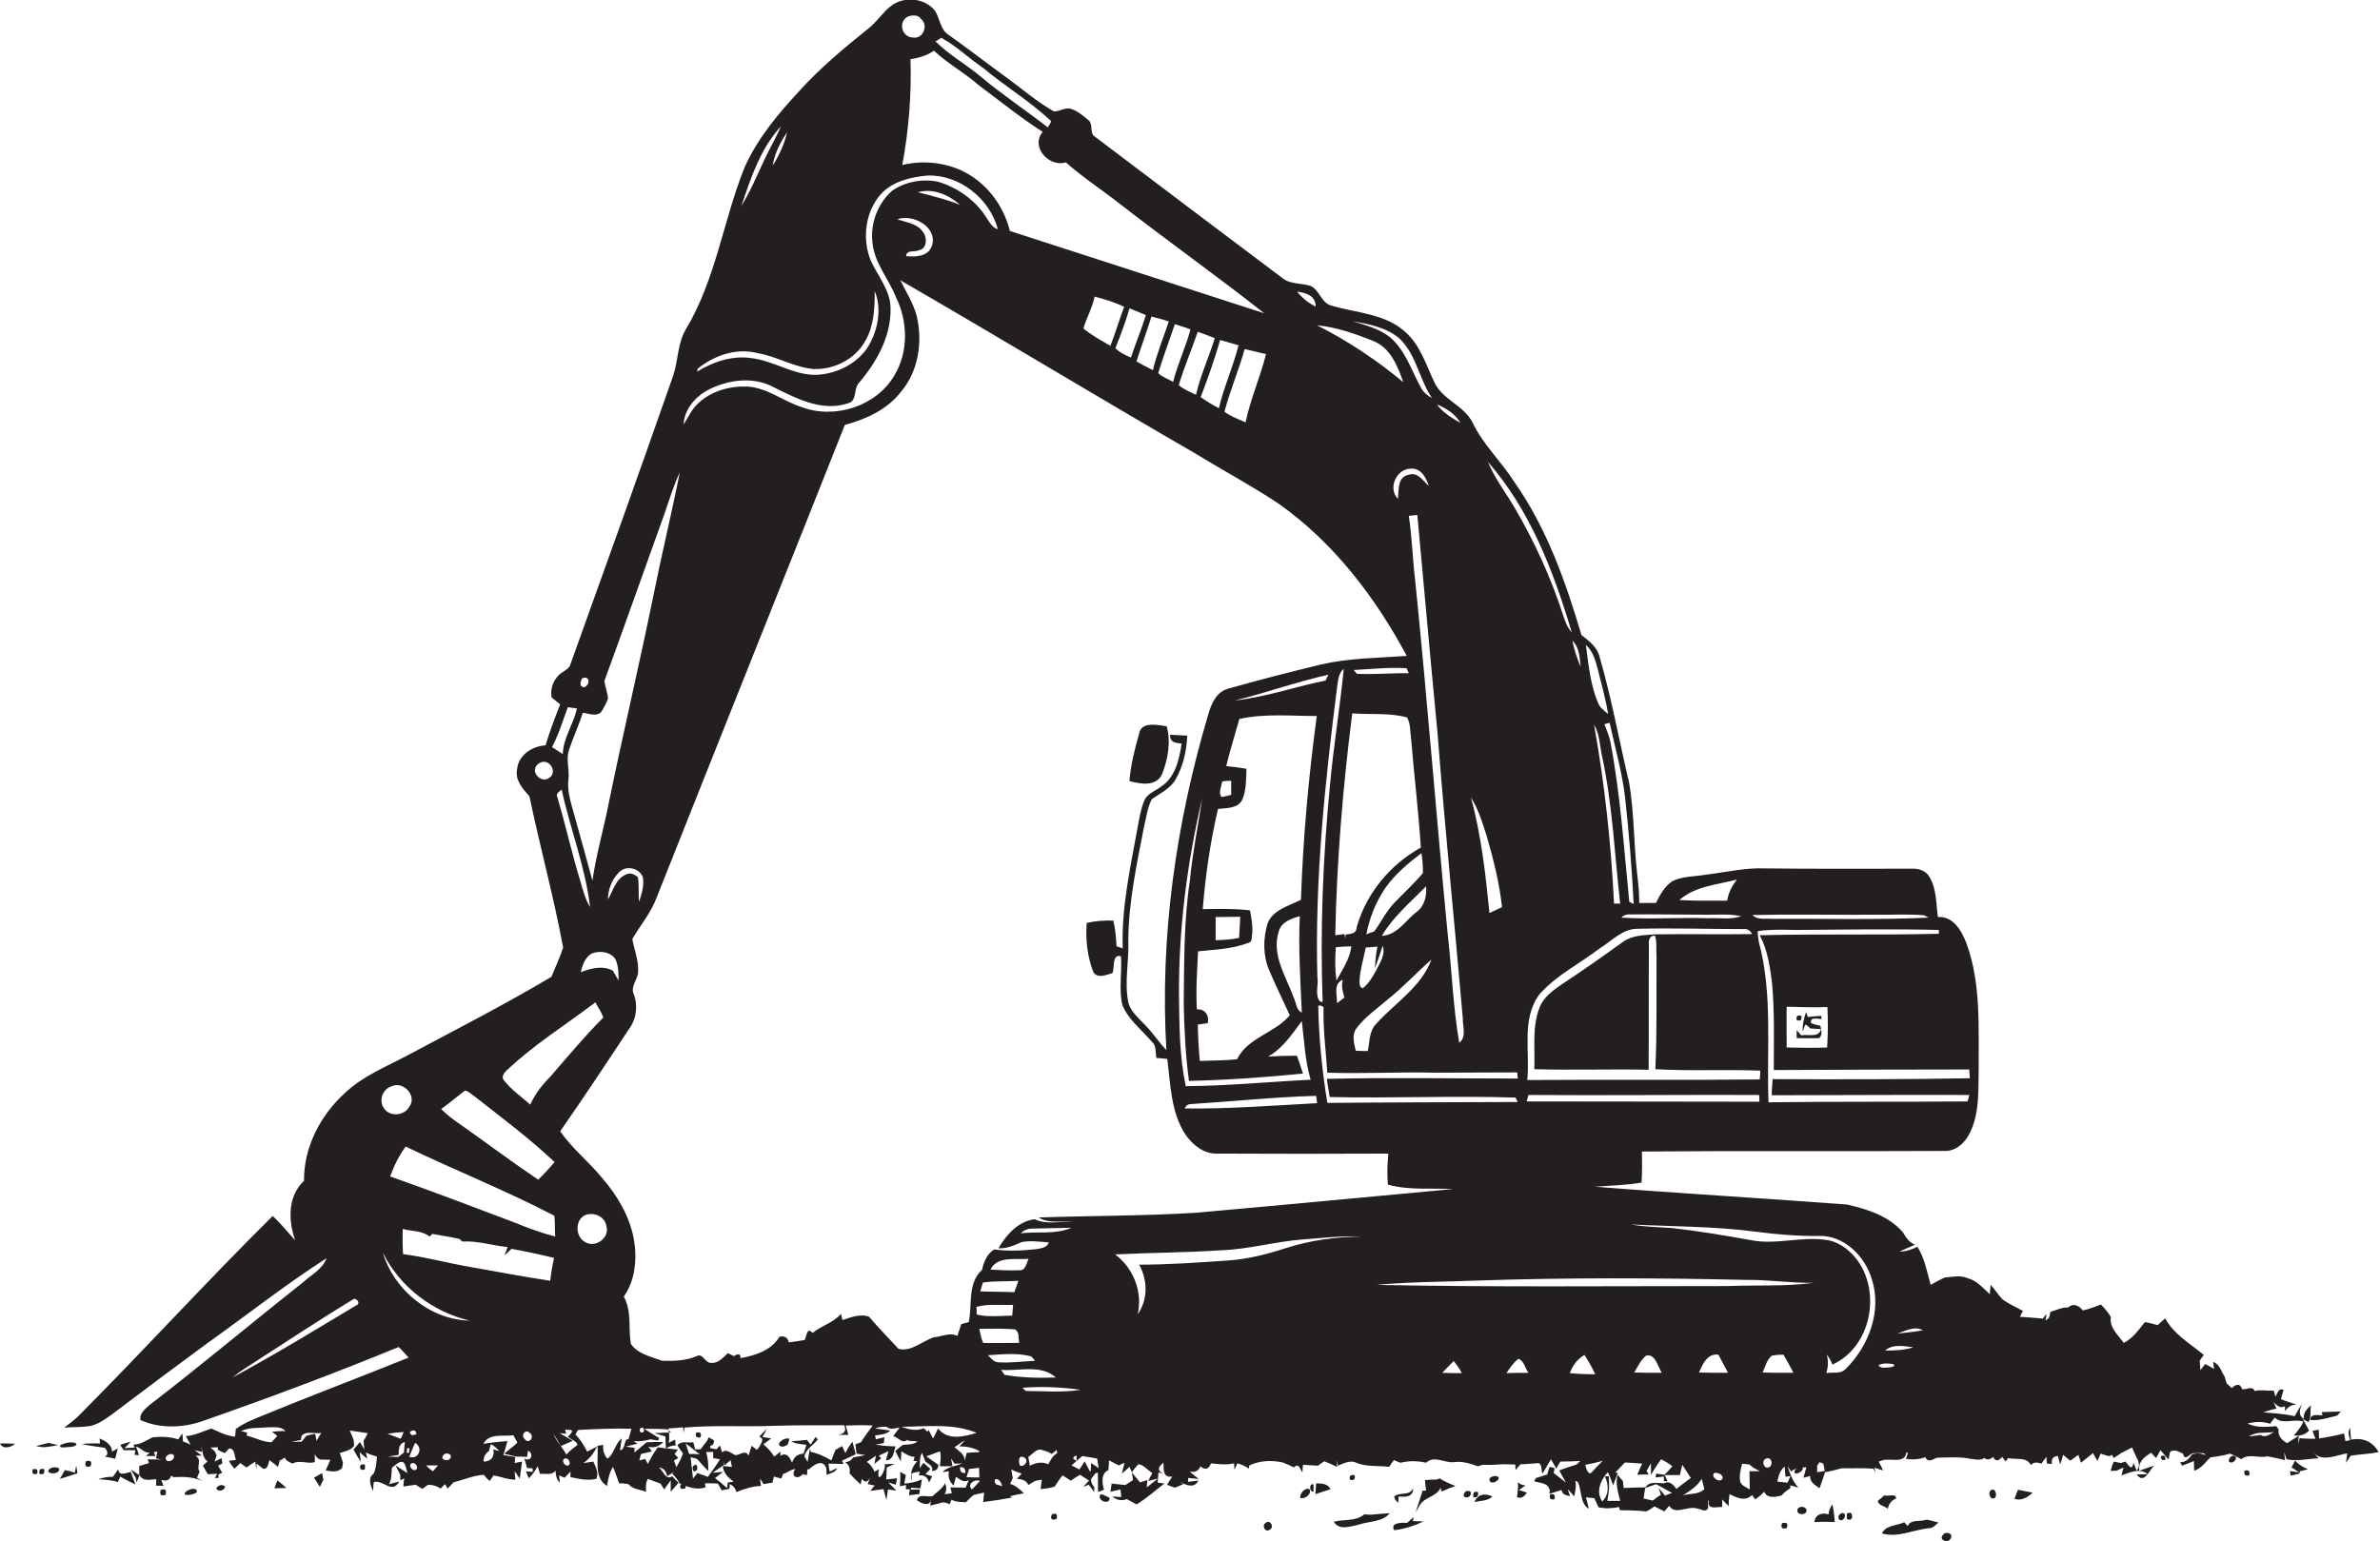 <?xml version="1.0" encoding="utf-8"?>
<!-- Generator: Adobe Illustrator 19.2.0, SVG Export Plug-In . SVG Version: 6.00 Build 0)  -->
<svg version="1.1" id="Layer_1" xmlns="http://www.w3.org/2000/svg" xmlns:xlink="http://www.w3.org/1999/xlink" x="0px" y="0px"
	 viewBox="0 0 811.9 525.8" enable-background="new 0 0 811.9 525.8" xml:space="preserve">
<g>
	<path fill="#231F20" d="M802,491.2c-0.1-1.4-0.2-2.7-0.3-4c-0.9,1.3-0.4,2.8,0,4.2l-1.6,0.3c-0.1-0.7-0.3-2-0.5-2.6
		c-2.8,0.7-5.7,1.3-8.5,1.7c0-0.8-0.1-2.2-0.1-3l-2.1,0.4c0.2,0.7,0.7,2.1,1,2.7c-1.8,0-3.7,0-5.4-0.2c-0.1,0.5-0.4,1.4-0.5,1.9
		c0-0.7,0.1-2,0.2-2.7c-1.4,0.8-2.7,1.7-4,2.5c-1.8-1-3.2-2.5-2.9-4.7c-0.2-0.3-0.6-0.8-0.8-1.1c-3.3,0.3-6.8,0.6-9.8-0.9
		c2.5-0.6,5.2-0.8,7.7,0.1c0.5-0.7,1-1.4,1.6-2.1c2.7,2.5,6.5,0.3,9.7,1.3c-0.4,1.4-1.4,2.5-2.2,3.6l-1,1.2c2,0.2,3.9-0.2,5.2-1.7
		c-0.5-1-1.6-2.9-2.1-3.9l1.9,1c1.1-1.6,0.4-3.9,0.9-5.7c-1.5,1.2-2.8,2.7-2.5,4.7c-2-1.4-1.4-3.3-0.6-5.2c-0.9,1.3-1.7,2.8-2.5,4.2
		c-3.5-0.8-7.1-1-10.7-1.3c1.5-0.6,3-1,4.5-1.3c-0.2-0.5-0.7-1.6-1-2.2c1.1,1.1,2.2,2.3,3.9,1.4c0,0.4,0,1.3,0,1.7
		c0.9-1.4,2.2-2.3,4-2.2c-1.8-0.7-3.7-1.2-5.4-1.9c0.2-0.8,0.7-2.4,0.9-3.2c-1.9-0.7-2,1.3-2.8,2.3c-0.1-0.5-0.4-1.5-0.5-2
		c-2.2,0.1-4.5-0.4-6.6,0.1c-0.6-1.9-2.8-0.4-4.2-0.6c-0.8-2.3-2.2-1.6-3.6-0.4c-0.4-0.4-1.3-1.2-1.7-1.6c-0.2-0.6-0.5-1.7-0.7-2.3
		c-1.2-1.8-1.7-4.3-3.9-5c0.1,0.6,0.2,1.8,0.3,2.4c-1-0.6-2-1.2-3-1.7c-0.4,0.5-1.3,1.6-1.7,2.1c0-0.8-0.1-2.4-0.2-3.2
		c0.3-0.5,1-1.5,1.4-2c-4.7-3.9-10.2-7-13.2-12.5c-0.8,0.8-1.7,1.5-2.5,2.3c-1.5-0.3-2.9-0.8-4.4-1c-2.1,2.6-4.1,5.5-7.2,7.1
		c-1.9-2.7-5-5.2-4.4-8.8c-0.9-1.6-2.1-3-3.4-4.3c-2,0.7-4,1.6-6.2,2c-1.3-1.7-3.2-2.6-5-1c-2.1-0.1-4,0.9-6,1.5
		c-0.1,0.5-0.4,1.5-0.5,2l-1.2,1c0.1-0.6,0.3-1.7,0.3-2.3c-0.3,0.4-0.9,1.2-1.2,1.6c-2.6-0.2-5.2-0.5-7.8-0.6c0.2-0.5,0.7-1.5,1-2
		c-2.3-1.3-4.8-2.4-6.9-3.9c-1.5-1.5-2.6-3.4-4.1-5c-0.1,0.8-0.3,2.4-0.3,3.2c-2.3-2.1-4.4-4.7-7.6-5.5c-2.5-1.1-5.3-0.4-7.9-0.2
		c-1.6,0.8-3.1,1.6-4.7,2.5c-1.2-4.4-2-9-4.5-13c-1.9,0.9-3.9,1.7-6.1,1.6c1.7-0.8,3.5-1.5,5.3-2.3c-2.1-0.8-3.1-2.5-4.2-4.3
		c-4.8-5.5-12-7.8-18.9-9.4c-28.7-2.2-57.4-3.8-86.1-6.1c5.3-0.4,10.6-0.5,15.9-1.4c0.2-3.5,0.2-7.1,0.1-10.6
		c34.4-0.3,68.8,0,103.1-0.2c4.1,0.2,7.3-2.9,8.9-6.4c3.3-6.8,2.7-14.6,2.9-22c-0.1-14.2,0.8-28.9-4.2-42.5
		c-1.6-4.2-4.5-9.3-9.7-8.9c-0.7-4.6-0.4-9.6-2.9-13.7c-1.2-2.1-3.6-2.9-5.9-2.8c-16.7,0-33.4,0.1-50.1-0.1
		c-6.7-0.3-13.3,1.3-20,2.1c-3.9,0.7-8,0.5-11.6,2.2c-2.7,1.7-4.3,4.7-5.7,7.5c-1.9,0-3.8,0-5.7,0c0-3.3-0.3-6.6-0.7-9.9
		c-1.2-10.3-1-20.7-2.7-30.9c-3.4-14.4-6-28.9-10.1-43.1c-0.8-3.4-3.6-5.5-6.2-7.5c-5.4-18.2-11.8-36.4-22.8-52.1
		c-4.5-7.1-10.8-12.9-14.4-20.5c-2.9-5.7-9.9-7.6-12.8-13.3c-3-6.1-4.9-13.1-10.3-17.7c-6.8-6.1-16.5-6.3-24.9-8.8
		c-3.5-0.8-4.1-5.2-7.1-6.7c-3.2-1.1-7-0.5-9.7-2.7c-21.3-16-42.6-32.1-63.9-48.2c-2.1-1.2-0.5-4.3-2.3-5.7
		c-1.9-1.6-3.8-3.2-6.1-3.9c-2-0.5-3.7,1-5.7,0.9c-5.7-3.2-10.6-7.5-15.8-11.3c-6.8-4.9-13.3-10-20.1-14.8c-2.9-1.8-2.9-5.6-4.7-8.3
		c-3.5-4.3-10.5-5-14.9-1.6c-3,2.3-5,5.7-8.1,8c-8.1,6.5-16.1,13.2-23.1,20.9c-7.3,7.9-14.4,16.3-18.8,26.2
		c-7.3,18.2-9.8,38.2-20,55.2c-2.9,4.8-2.6,10.7-4.4,16c-11.5,32.9-23.3,65.8-35.1,98.6c-0.4,1.2-1.6,1.7-2.5,2.4
		c-2.9,1.7-4.5,5.4-3.8,8.7c0.9,0.8,1.9,1.5,2.9,2.3c-1.8,4.6-3.6,9.3-5,14c-4.6,0.3-9.2,3.3-9.7,8.1c-0.8,3.8,1.9,6.7,4.2,9.3
		c3.6,17.2,8.3,34.3,11.5,51.6c-1.1,3.4-2.7,6.8-4,10c-16,9.5-32.6,18-49.1,26.8c-7.3,3.9-15.2,7-21.3,12.8
		c-8.4,7.6-14.1,18.5-14,30c-5.6,5.2-5.4,13.6-3,20.3c-2.6-2.8-4.9-5.8-7.7-8.3c-22.5,22.3-43.8,45.7-66.2,68.2
		c-1.5,1.5-3.2,2.7-4.9,4c2.8-0.2,5.7-0.1,8.6-0.5c2.9-0.5,5.4-2.4,7.8-4.1c10.8-8.2,21.7-16.3,32.7-24.4
		c13.5-9.6,26.5-19.9,40.4-28.8c-1.4,3.8-5.3,5.7-8.1,8.3c-17.5,13.8-34.6,28.2-52.3,41.8c-1.4,1.3-3.5,2.8-3.1,5.1
		c6.7,3.1,14.9,2.7,21.7,0.2c22.3-7.8,44.5-16.1,66.4-25.1c1.2,1.1,2.2,2.4,3.4,3.6c-16.3,6.6-32.8,12.8-49.1,19.5
		c-3.4,1.4-6.9,2.7-9.9,4.9c0,0.6-0.1,1.9-0.2,2.6c-2.9-0.3-5.5-1.6-8.1-2.8c-2.9,1-5.7,2.4-8.7,2.6c0.5,1,1.1,2,1.6,2.9
		c-0.9-0.4-1.7-0.8-2.6-1.1c0-0.7-0.1-2-0.2-2.7c-0.4,0.5-1.1,1.5-1.4,2c-2.8-0.9-5.8-1-8.7-0.7c-2.2,1-4.1,2.5-6.6,2.5l0.5,1
		l-3.5,0.2l2.1-2.2c-1.2,0.3-2.4,0.7-3.6,1.1c0.3,0.5,0.9,1.4,1.2,1.8c1.3,0,2.7,0,4,0l-0.3,1.6l1.5,0.1c-0.2-0.7-0.7-2.2-1-2.9
		c1.7,0.3,2.7,2.3,4.7,2l-1.3,1.2l3.2,0l-0.5-1.3c0.3-0.1,0.9-0.2,1.2-0.2c-0.1,0.6-0.4,1.7-0.5,2.3l1.9,0.4c-1.6,0-3.1-0.1-4.7-0.1
		l0.4,1.3c-1.1,0.3-2.2,0.7-3.3,1c0,0.8,0,2.3,0,3.1c-0.7-0.5-2.1-1.4-2.8-1.9c0.5,1,1,1.9,1.6,2.8c0.1,0.4,0.2,1.2,0.3,1.6
		c0.3-0.6,0.7-1.8,1-2.5c1.2,2.3,3.7,1.5,5.7,1.4c0,0.5,0,1.6-0.1,2.2c0.7,0,2,0,2.6,0.1c-0.2-0.5-0.6-1.6-0.8-2.1
		c1.8,0.6,2.9,0.1,3.4-1.4c0.2,0.1,0.6,0.4,0.8,0.5c3.4-0.2,6.9-0.1,10,1.4c-0.5-0.3-1.5-0.9-2-1.2c0.2-0.5,0.7-1.6,0.9-2.1
		c-1.3-1.7,1.1-3.9-1.4-5.4l2.1-0.1c-0.8-0.6-1.6-1.2-2.4-1.8l2.5,0.6c0-0.5-0.2-1.5-0.2-2c0.4,1.8,0.4,4,2.1,5.2
		c-0.4,0.4-1.2,1.1-1.6,1.5c0.4,0.7,1.3,2.2,1.7,2.9c0.8,0,2.4-0.1,3.2-0.2l-0.8,1.6c0.3-0.1,0.9-0.2,1.3-0.2c0-0.3-0.1-0.8-0.1-1.1
		l1.3-0.6c-0.3-0.6-1.1-1.8-1.4-2.4c0.3-0.2,1-0.5,1.4-0.7c0-0.5-0.1-1.4-0.2-1.9l-2.4,1.2c0.2-0.5,0.5-1.6,0.7-2.1
		c-0.1-0.3-0.4-1-0.6-1.4c-0.4-0.3-1.1-1-1.5-1.3c0.6,0,1.9-0.1,2.5-0.1l0,0.9c0.6,0.3,1.8,0.9,2.4,1.1c0.4-0.4,1.1-1.2,1.5-1.6
		c2,0.1,1.7,2.5,2.3,3.9c-0.6,0.1-1.8,0.3-2.4,0.3c0.5,1,1.1,1.9,1.9,2.7c0.5-0.5,1.5-1.4,2-1.9c0.5,0.4,1.6,1.1,2.1,1.5
		c1-0.7,2-1.4,3-2c0.1,0.7,0.3,2,0.3,2.7l0.2-2c0.6,0.5,1.7,1.4,2.3,1.8c1.6-0.1,1.6-1.8,2-3c1,0.7,2,1.5,2.9,2.3
		c0.2-0.5,0.5-1.5,0.6-2.1c0.5-0.3,1.4-0.8,1.8-1.1c0.2,1.2,1.7,1.5,2.5,2.1c2.5-1.4,5.1,0.2,7.7-0.5c0-0.7,0-2.1,0-2.8
		c0.5,1.2,1.5,2.2,2.9,1.9c0.6,0,1.8,0.1,2.4,0.1c-0.5,1.2-1.1,2.4-1.6,3.6c2,0.4,4,0.8,5.6-0.8l0.3-1.8c-0.3-1.1-0.7-2.2-1.1-3.3
		c1.7-0.6,3.8-0.9,4.9-2.5c0-0.5-0.1-1.6-0.2-2.1c-0.3-0.8-0.9-2.3-1.3-3.1c2.1,0.3,4.1,0.6,6.2,0.9c-0.4,0.7-1.1,2.1-1.5,2.7
		c0.1,1,0.2,1.9,0.3,2.9c-0.5-0.9-1-1.7-1.5-2.6c-0.7,0.9-1.5,1.7-2.2,2.6c0.8,1.4,1.5,2.8,2.5,4.1c-0.1-0.8-0.3-2.4-0.4-3.2
		c0.6,0.6,1.9,1.7,2.6,2.2l-0.5-2.1c1.2,0.6,2.5,1,3.8,1.4c-0.2,2-0.3,4.1-1.2,5.9c-2,1.3-1,4.1-0.1,5.8c0-0.8,0.1-2.3,0.2-3
		c3.2-1,6.2,4.3,8.7-0.2l-3.5,0.9c1-1.7,0.8-3.7,1-5.6c1.4-1.1,3.7-3.5,4.6-0.7l0.7,2.5c-1-0.6-3.1-1.9-4.1-2.6l1.6,3.1l0.1,2
		l1.3-0.7c-0.1,0.7-0.3,2.1-0.3,2.8c1.4-0.2,2.8-0.4,4.2-0.6c0.8,0.5,1.5,1,2.3,1.4c0.5-0.3,1.4-1.1,1.9-1.4c1.6,0,3,0.4,4.3,1.3
		c0.4-0.4,1.1-1.1,1.5-1.5c0.2,0.4,0.7,1.1,0.9,1.5c0.5-0.5,1.5-1.5,2-2.1c3.5-0.9,6.8-2.4,10.4-2.6c0.5,0.8,1.2,1.5,2,2.1
		c0.3-0.5,0.9-1.4,1.3-1.9c0.9,0.2,1.7,0.4,2.6,0.6c1.5,0.5,3.1,0.8,4.8,0.9c-0.1-0.7-0.2-2.2-0.2-2.9l1.7,2.5
		c0.2-1.4,0.6-4.3,0.8-5.8c-0.6,0.1-1.9,0.3-2.5,0.5c0-0.5,0.1-1.5,0.2-2.1c-1.4-0.2-2.8-0.4-4.1-0.6c0.5-1.6,1-3.2,1.4-4.8
		c-2.7,0.2-5.5,0.5-8.2,0.9c2-3.7,6.8-2.4,10.2-2.9c0.5,0.8,0.9,1.6,1.4,2.5c-1.4,1.4-3,2.5-4.5,3.8c1,0.3,3.2,0.8,4.2,1
		c0.9,0,2.7,0,3.6,0.1c0.1-0.5,0.2-1.6,0.3-2.1c1.9,0.7,1.4,3.9-1.2,2.7c0.2,0.8,0.7,2.4,0.9,3.2c0.5,0,1.4,0.1,1.9,0.1l0,1.2
		c-0.6,0-1.7-0.1-2.3-0.2c0.2,0.6,0.7,1.8,1,2.4c1.2-1.2,2.2-2.6,3-4.1c0.3,0.8,0.5,1.7,0.8,2.6c1.8-0.2,4,0.6,5.3-1.1
		c0.1,1.5,0.3,3.1,1.5,4.1l-0.3-2.5c0.5,0.2,1.5,0.6,1.9,0.8c0.5-0.5,1.5-1.6,2-2.1c0,0.5,0,1.4,0,1.9c2.9,0.6,5.9,1.3,8.8,0.6
		c1-2.1-0.2-4-1-5.9c-0.9,0.1-2.6,0.4-3.4,0.5c2-1.4,3.6-3.3,4.6-5.6c-0.8,0.4-2.5,1.3-3.3,1.7c-1.1-2.1-2.3-4.2-4-5.8
		c0.3-0.6,0.6-1.1,0.9-1.6c6.1-0.3,12.1-0.6,18.2-0.4c-0.3,1.2-0.7,2.4-1,3.6c-1.7-0.5-0.8,3.5-2.9,3.7c0.1-1,0.5-3,0.6-4
		c-2.3,1.7-2.6,5.4-4.9,6.9c-1.2-1.3-1.6-3-1.4-4.7l-2,0.3c0.5,4.5-1.4,11,3.3,13.7c0.3-2.3,0.8-4.6,2-6.5c0.8,1.8,1.4,3.7,2.1,5.6
		c1.1,0,2.2,0.1,3.2,0.3c1.4,1.8,4,1.8,6,2.6c-0.1-1.5-0.2-3,0.6-4.4c1.4,0.5,2.8,1.1,4.3,1.6c0.4,0.7,0.9,1.3,1.3,2
		c0.5-0.8,1.6-2.3,2.2-3.1c0,1,0,2.9,0,3.9c0.9-1,1.8-2.1,2.7-3.1c-0.6-0.5-1.7-1.6-2.2-2.2c-2.2,1.5-3.1-1.9-4.5-3
		c1.5,0.2,2.4,1.1,2.8,3c0.6-0.4,1.7-1.1,2.3-1.5l-0.6,0.6c1,1,1.9,2.1,2.6,3.4c2.8,1.2,5.7,2.3,8.8,1.3c-0.1-0.3-0.2-1-0.2-1.4
		c1.5,0,3,0,4.4,0.1c0.3,0.6,1,1.7,1.3,2.3c0.6-0.1,1.9-0.4,2.6-0.5c0-0.4,0.2-1.2,0.2-1.6c1.1,0.5,1.9,1.5,2.2,2.7
		c2.7-1.1,5.5-2,8.4-2.1c-0.1-0.6-0.3-1.9-0.3-2.5c0.3,0.5,0.9,1.4,1.2,1.9c1-0.2,2-0.4,3-0.5c0.1-0.5,0.4-1.6,0.5-2.1
		c0.6,0.2,1.9,0.5,2.5,0.7c0.2-0.4,0.5-1.3,0.7-1.7l0.4,0c1.2-0.6,2.4-1.4,3.7-1.6c-1.8,2.5,0.8,3.9,2.5,1.8
		c0.4,0.1,1.1,0.3,1.5,0.3c0-0.5,0.1-1.5,0.1-2l0.5,0.1c1.8-1.7,4.9-3.8,6-0.3c0,0.5,0,1.6,0.1,2.1c1.3-0.5,3-0.8,3.6-2.3
		c-0.6,0.3-2,0.9-2.6,1.2c-0.1-0.7-0.3-2-0.4-2.7c1.8,0,3.5,0.1,5.2,0.1l-0.6-1.1c1.6-0.7,3.2-1.5,4.7-2.2c-0.3-1.1-0.8-3.2-1.1-4.3
		c-0.9,1.2-1.8,2.5-2.4,3.9c-0.4-0.8-0.8-1.6-1.1-2.4c-0.6,0.3-1.7,1-2.3,1.3c-0.5,1.2-1,2.4-1.4,3.6c-2.2-1.3-4.5-2.4-7-2.9
		l-0.3-1.1c-0.3,1.5-0.6,2.9-0.8,4.5c-0.3-0.5-0.8-1.4-1.1-1.9c0.6-2.6,3.1-3.8,4.6-5.8l-0.8-0.8c-0.4,0.7-1.3,2-1.7,2.6
		c-0.3-0.4-0.9-1.2-1.2-1.6c-1.8,0.2-3.6,0.3-5.4,0.5c1.6,0.9,3.5,0.9,5.2,1.2c-0.3,1-0.7,2-1,3c-0.9,0-1.7,0.3-2.3,0.7
		c-0.1,0-0.1,0-0.2,0c0,0,0,0.1,0.1,0.1c-0.7,0.5-1.2,1.3-1.5,2.3c-0.8-1.8-1.7-3.7-4-2.4c0-0.4,0-1.1,0-1.4
		c-0.7,0.6-1.4,1.1-2.1,1.7c-1-1.7-2.3-3-3.7-4.2c0.9-0.7,1.8-1.3,2.7-2c-0.7-0.1-2.2-0.4-3-0.5c0.4-0.7,1.2-2.1,1.5-2.8
		c-0.9,0.9-1.8,1.8-2.6,2.7c2,0.8,0.6,2.2,0,3.5c-0.2,0.3-0.6,0.8-0.8,1c-0.5-0.4-1.4-1.1-1.8-1.4c-0.4,1.1-0.7,2.2-1,3.3
		c-0.1-0.1-0.4-0.4-0.5-0.6c-1.1-1-2.7,0.5-4,0.5c-1.3-0.5-2.5-1.8-3.9-1.4c-0.2,0.1-0.5,0.3-0.7,0.4c-0.2-0.6-0.5-1.8-0.7-2.3
		c-0.3,0.3-0.9,1-1.2,1.3c-0.4-0.1-1.3-0.2-1.8-0.3l-0.4-0.4l0.1-0.4c1-0.4,1.4-1,1.2-2c-0.5-0.3-1.4-0.8-1.8-1
		c-0.1,0.3-0.3,0.9-0.4,1.1c-0.8,1-1.6,2-2.3,3c-0.5,0-1.4,0-1.9,0c-0.1-0.6-0.4-1.8-0.6-2.4c-1.8,0.3-4.1-0.6-5.4,1
		c0.5,1,1.2,1.9,1.9,2.8c-0.6,1.6-1.3,3.2-2.3,4.7c-0.2-0.6-0.6-1.7-0.8-2.3l1.5-0.8c-0.3-0.4-1-1.1-1.3-1.4
		c0.3-0.4,0.9-1.2,1.2-1.5c-1-0.1-3-0.3-4-0.4c0.9-0.7,2-1,3.2-1l-0.2-2c-0.5,0.3-1.6,0.8-2.2,1.1c0.4-1.6,0.1-3.3-0.1-4.9
		c1.7-0.1,3.3-0.2,5-0.4c0.1,0.5,0.2,1.5,0.3,2c0-0.5,0.1-1.4,0.2-1.9c10.1-0.9,20.3-0.2,30.4-0.6c8-0.3,16-0.1,24.1-0.2
		c0.9,2.1-0.2,3-2.2,3.3c1.2,0,2.4,0,3.6,0c-0.3-1.1-0.6-2.1-0.9-3.2c3-0.1,6.1-0.2,9.2,0c-1.4,1.9-2.8,3.8-4,5.7
		c-0.5,0.2-1.4,0.5-1.9,0.7c0.1,0.8,0.3,2.4,0.4,3.2c0.8,0.1,2.3,0.4,3,0.5c-1.4,0.3-2.8,0.5-4.2,0.8c-0.6,1-1.5,1.5-2.7,1.6
		c1.4,0.9,1.8,2.3,1.5,3.8c1.2,1.4,2.5,2.6,3.8,3.8l0.4-1.9c1.1,1.4,2.1,1.2,2.9-0.6c-0.2,0.6-0.7,1.8-0.9,2.4
		c0.6,0.1,1.8,0.3,2.4,0.5c-0.4,0.4-1.2,1.3-1.5,1.8c1.5-0.2,3-0.4,4.5-0.6c0.2,0.9,0.7,2.8,1,3.7c0.1-0.9,0.4-2.7,0.5-3.6
		c0.7,0.1,2.2,0.3,2.9,0.4c-0.7-0.7-2.1-2.1-2.8-2.8l2.6,0.8l0.4-2.2c-0.9,0.1-2.8,0.3-3.7,0.4c0.1-1,0.2-3.1,0.2-4.1
		c0.9-0.4,1.8-0.8,2.7-1.2c-1.1,0-2.3,0-3.4,0.1c0.6,2-3,7.8-2,1.7c-0.4,0.2-1.1,0.7-1.5,0.9c-0.5-1.4-1.4-2.6-2.6-3.4
		c1-0.7,2.1-1.4,3.1-2.1l-0.5,2.8c0.6-0.5,1.7-1.4,2.3-1.9l-0.8-0.9c1.1-0.5,2.2-1.1,3.3-1.6c-0.2,0.8-0.7,2.4-0.9,3.2
		c2.8-0.2,2.6-3,3.3-4.8c-2.3,0-4.5-0.2-6.8-0.6c0.7-0.1,2.1-0.4,2.8-0.5l0.2-2c-0.7,0.2-2.2,0.5-2.9,0.7l-0.3-1.3
		c1.8-0.3,3.8-0.3,5.2-1.7c-1.7-0.2-3.5-0.5-5.2-0.7c1.2-0.5,2.5-0.6,3.9-0.6c1.3,1.2,3,0.5,4.5,0.3c-0.7,1-1.5,1.9-2.2,2.9
		c1.5,0.3,3.2,2.8,4.7,1.3c1.1,0.7,2.4,0.2,3.6,0.6c-1.5,1.1-3.3,0.9-5,1.1c-0.9,0.7-1.7,1.3-2.6,2.1c0.5,0.9,1.4,2.7,1.9,3.6
		l0.2-3.5c1.4,0.9,2.8,1.8,4.5,1.9c-0.1,0.3-0.3,1-0.4,1.3l1.3,0.2c-1.8,1.8-2.7,4.4-1.7,6.8c-0.1-0.6-0.2-2-0.3-2.6
		c0.9-0.4,1.9-0.6,2.9-0.6c-0.1,0.3-0.3,1-0.4,1.3c1.7-0.5,3.2,0.6,3.5,2.4c0.3-0.5,0.8-1.6,1.1-2.2l-2.3-0.7
		c0.5-0.6,1.1-1.2,1.7-1.8c-0.6-0.5-1.8-1.6-2.4-2.1l-1.3,1.9c0.2-1.8-0.1-3.7,0.8-5.3c0.3,0.8,0.9,2.3,1.2,3c1,0.9,2.8,1.4,2.2,3.2
		c1.4,0,2.2-0.7,2.2-2.1c-1.4-1-2.8-1.9-4.1-2.9c1.6-0.5,3.1-1.2,4.7-1.7c0.4,1.7,0.1,3.4-0.1,5.1c1.1,0,3.3,0,4.3,0
		c-0.1-0.7-0.3-2-0.5-2.7c0.3,0.5,0.9,1.4,1.2,1.8c0.6,0,1.9,0,2.6-0.1c-2.2,1.1-4.9,1-6.7,3l2.2-0.3c-0.4,1.8,0.2,3.6,1.6,4.9
		c0.2-0.7,0.6-2.2,0.8-3c1.4,0.9,2.7,2.2,4.4,1.1c-0.3,0.6-0.8,1.9-1.1,2.6c-1.7,0-3.5-0.1-5.2-0.1c0.1,0.5,0.4,1.5,0.5,2
		c-0.6,0.1-1.8,0.3-2.5,0.3c0.8-1.1,0.7-2.5,0.2-3.7c-1,1.9-2.8,3-4.3,4.4c-1.7,0.4-4.8-1-5.3,1.4c1.3,0.9,4,2.4,4.8,0
		c-0.1,0.4-0.2,1.3-0.3,1.8c0.8-0.2,2.2-0.5,3-0.7c1.2-0.6,2.5-0.4,3.6,0.3c0.2-0.4,0.5-1.2,0.7-1.6c1.5,0.9,3.2,0.7,4.9,0.9
		c0.8-0.9,1.7-1.7,2.6-2.5c1.2-0.3,2.4-0.6,3.6-0.8c-0.1,0.8-0.2,2.4-0.3,3.2c3.3-0.4,6.5-0.9,9.7-1.5l-0.5-0.5
		c1.6-0.4,3.1-0.7,4.7-1c-1.4-1.3-2.8-2.6-4.7-3.2c0.2-0.5,0.7-1.5,0.9-2c-0.2-1-0.4-1.9-0.5-2.9c1.1,0.6,2.3,1,3.5,1.4
		c-0.5,0.6-1.1,1.2-1.6,1.8c1.6,0.1,3.2,0.4,3.9,2.1c0.5-0.3,1.6-1,2.1-1.3c0.8-0.3,1.6-0.4,2.5-0.5c-0.2,1.1-0.3,2.2-0.4,3.2
		c1.6-0.2,3.3-0.3,4.8-0.9c0.9-1.3,1.6-2.6,2.7-3.8c0.9,0.6,1.8,1.2,2.8,1.8c1-0.7,2-1.4,3.1-2c1,0.6,2,1.3,3.1,2
		c-0.5,0.5-1.5,1.6-1.9,2.1l1.8-0.7c0.5,0.6,1.4,1.8,1.8,2.5l0.1-1.7c-0.8-0.8-1.2-1.8-1.1-2.8l0.4-0.5c0.3-0.4,0.8-1.1,1.1-1.4
		c0.2-0.1,0.6-0.2,0.8-0.2c0.1,2.2,0,4.4,0.1,6.6c0.5-0.2,1.5-0.6,2-0.8c-0.6-2.3-1.2-5.4,1.5-6.7c0.1-1.1,0.2-2.2,0.2-3.3
		c1.1,0.5,2.2,1.1,3.3,1.7c0.6-0.3,1.3-0.6,2-0.9c-0.3,1.2-0.6,2.5-0.9,3.7c0.9-0.8,1.8-1.5,2.6-2.3c0.2,0.5,0.6,1.4,0.8,1.8
		c0.7-0.9,1.4-1.8,2.2-2.7c1.9,0.2,3.2,2.1,4.8,3c-0.5,0.9-1,1.8-1.4,2.7c0.8-0.2,2.5-0.6,3.3-0.8c-1.3,1-2.5,2-3.8,3
		c0-0.6,0.1-1.8,0.2-2.5c-0.6,0.2-1.9,0.6-2.5,0.8c-0.9-1.1-1.9-2.3-2.8-3.4c0.1,0.6,0.3,1.9,0.4,2.6c-0.9,0.6-1.7,1.1-2.6,1.7
		c-1.6-0.2-3.1-0.3-4.7-0.5c0,0.3-0.1,1-0.2,1.3l-0.2,1.5c1.1-0.3,2.3-0.5,3.4-0.8c0.1,0.6,0.3,1.9,0.3,2.6c-0.8,0-2.3-0.2-3.1-0.2
		c1.4,1.2,3.2,1.6,5,0.9c1.1,0.6,2.2,1.2,3.3,1.8c3.4-2,6.3-4.7,9.5-7.1c-0.6-0.1-1.7-0.3-2.3-0.3c0.1-1.2,0.2-2.3,0.3-3.5
		c0.4,0.1,1.3,0.4,1.7,0.5c-2.5-1.2-1.6-2.6,0-3.8c0.1,2.3-0.3,5.2,3,4.7c-0.6,0.9-1.2,1.8-1.8,2.8c0.7,0.3,2,0.8,2.7,1
		c0.7-0.3,2.2-0.9,2.9-1.2l-1.2-0.8c2,1.1,4.9,2.4,6.3-0.4c-0.9,0.1-2.6,0.3-3.5,0.4l0-1.3c0.9,0.1,2.7,0.2,3.6,0.3
		c-0.8-0.6-2.3-1.8-3.1-2.5c1.8,0.4,3.1-0.2,3.7-1.8c1.7,1.5,2.9,0.9,3.6-1c2.6,0.3,5.3,0.6,7.9,0c0,0.5,0.1,1.6,0.1,2.2
		c0.3-0.6,0.8-1.7,1-2.2c1.4,0.4,2.7,0.9,3.9,1.8l0.2-1.1c3.7-1.7,7.5-1.8,11.4-1c1.3,0.5,2.6,1.1,3.8,1.7c1.8-1.8,2.1,0.8,2.9,1.7
		c0-0.6,0.1-2,0.2-2.6c1.7,0.1,3.4,0.2,5.1,0.3c0.5-0.4,1.6-1.2,2.2-1.5c1.4,0.6,2.9,1.2,4.3,1.9c0-0.6,0-1.7,0-2.3
		c0.1,0.5,0.2,1.4,0.3,1.9c2-0.8,4.2-2,6.3-1c3.5,1.5,7.5,0.9,11.2,1.4c0.5-0.8,1-1.6,1.6-2.3c0.5,0.2,1.6,0.7,2.2,0.9
		c2.9-0.7,5.9-0.7,8.8,0c2.7-2.6,6.2,0.1,9.4-0.2c2.8-0.4,5.6,0.4,8.2,1.4c0.4-0.1,1.3-0.4,1.7-0.5c2.2,0.1,4.5,0,6.7-0.2
		c1.4,0,2.9,0.1,4.4,0.1l0.1,1.9c0.6-0.7,1.1-1.3,1.7-2l0.8,0c1.5-0.1,3-0.2,4.5-0.3c2.3-0.6,1.6,2.3,2.2,3.5c1-1.6,1.9-3.3,2.9-4.9
		c0.5,0.8,1.3,2.4,1.8,3.2c0.3-0.6,1-1.8,1.4-2.4c2.2,0,4.5-0.1,6.8-0.2c-0.3,0.3-1,0.9-1.3,1.2c-2,0.6-3.9,1.3-5.9,2
		c0.8,1.4,1.5,2.8,2.3,4.2c-1.4-1.1-2.8-2.3-4.2-3.3c0.1-0.4,0.3-1.3,0.3-1.7l-1.7-0.4c-0.2,0.6-0.6,1.9-0.8,2.6
		c-1.3,0.4-2.5,0.8-3.8,1.2l-0.7,1.1c2.1,0.7,4.8,0.4,5.4,3.2l-0.2,1.1c1.4-0.5,2.8-0.8,4.2-1.3c0.2,1.6,1.6,1.8,2.9,2.1l-0.8-2.4
		c0.6,0.6,1.7,1.8,2.2,2.5c0.4-1.8,0.8-3.5,0.4-5.3c0.2,0.1,0.6,0.2,0.8,0.3c1.5,2.9,0.7,7.4,3.8,9.2c-0.3-1.3-0.6-2.6-1-3.9
		c0.7,0.1,2.2,0.2,2.9,0.3c0.5,1,0.9,2.1,1.4,3.1c2.3,0.5,4.7,0.4,7-0.1l0.3,1.1c3,0,6,0.1,9,0.4c1-0.4,1.9-1.1,2.8-1.7
		c1.1,0.6,2.3,1.1,3.4,1.7c0.5-0.7,1.1-1.3,1.6-1.9c2.1,3.3,6.3-0.1,9.4,0.9c1.3,0,3,1.6,3.9-0.1c0-0.7,0-2,0-2.6c0.1,0,0.2,0,0.3,0
		c-0.7,3.3,2.4,2.1,4.5,2.2c0-0.7,0-2,0-2.6c0.5,0.6,1.7,1.8,2.2,2.3c0-1.4,0.1-2.7,0.3-4.1c2.4,1.2,5.4,2.7,7.7,0.3
		c0.3,0.4,0.8,1.1,1,1.5c1.2-0.7,2.2-1.6,3.1-2.6c1.1,2.4,3.8,1.8,5.9,1.3c0.9-1,1.9-1.8,3-2.5l0.1-1c0.7,0.2,2.1,0.6,2.7,0.8
		c-1.9-2.1-2.9-4.7-3.7-7.4l1.2,1.9c1.4-1.3,3.4-1.2,5.2-1.5c-0.2,0.9-0.7,2.7-1,3.6c0.6-0.1,1.8-0.4,2.3-0.6
		c-0.2,2.1,1.7,3.1,3.2,4.2c0.7-1.8,1.3-3.7,1.9-5.5c1.9-0.3,3.8-0.8,5.6-1.3c3.6,0,7.2-0.1,10.8,0.1c0.2,0.3,0.6,0.9,0.8,1.2
		l-0.4-1.5c0.7,0.2,2.2,0.7,3,0.9c-0.5-1-1-2-1.5-3c0.4-0.1,1.2-0.4,1.5-0.5c2.6-0.6,7.4,1.2,7.9-2.5l0.6-0.1
		c-0.2,0.6-0.5,1.7-0.7,2.2c2.2,0.3,4.5,0.2,6.6-0.6c0.9,2,2.5,0.8,3.9,0.2c3.7-0.1,7.5-0.4,11.2,0.3c1.7,0.2,3.5,0.8,5-0.2
		c1.1,0.8,2.1,0.5,3-0.4c0.9,1.8,2,1.3,3.1,0c0.3,0.4,0.9,1.2,1.2,1.6c0.2-0.3,0.6-0.9,0.8-1.2c2.7,0.7,6.3-0.6,7.8,2.4
		c1-1.2,2.3-0.9,3.6-0.5c0.4-0.6,1.2-1.7,1.7-2.3c0,0.6,0.1,1.7,0.2,2.3c0.4,0,1.3,0.1,1.7,0.1c-0.3-1.7,0.4-2.6,2-2.7
		c0.2,0.7,0.6,2.2,0.8,2.9c0.3-0.8,0.8-2.4,1-3.3c0.6,0.5,1.8,1.5,2.4,2c0.9-0.6,1.8-1.3,2.8-2c0.2,0.7,0.7,2,0.9,2.7
		c1.4-1.1,2.7-2.2,4.1-3.3c0.4,0.7,1.1,2.1,1.5,2.7c0.3-0.6,0.8-1.9,1.1-2.5c0.8,0.3,1.7,0.5,2.5,0.8l0.6,0c0.2-0.1,0.6-0.3,0.8-0.4
		l0.5,1.1c0.9-0.6,1.9-1.2,2.8-1.8c1.1-0.6,2.3-1.2,3.5-1.8c0.5,1.2,1.1,2.4,1.6,3.5c0.8,1.4,1.2,3,0,4.4c-0.3-0.7-0.8-2-1.1-2.7
		c-0.6,3.4-1.9,0.3-2.8-0.4c-0.4,0.1-1.1,0.4-1.5,0.5c-0.6-0.1-1.8-0.4-2.4-0.5c-0.5,1-0.8,2.1-1.1,3.2c0.7,0,1.4-0.1,2.1-0.1
		c0.6-0.3,1.7-0.8,2.3-1.1c-0.2,0.7-0.5,2-0.7,2.7c2.8-0.9,6.3-2.7,8.9-0.4c-0.9,0-2.8,0.1-3.7,0.1c2.5,3.5,4.3-1.4,5.9-3
		c-1.7,0.6-3.4,1.1-5,1.7c-0.5-3.1,1.8-4.7,4-6.1c0.6,0.6,1.1,1.2,1.7,1.8c0.4-0.7,1.2-2,1.5-2.7c0.9,1.1,1.9,2.2,2.8,3.2
		c0.1-0.6,0.3-2,0.5-2.6c1.5-1.1,3,0,4.4,0.6c0.6,2.6,2,0.4,3.2-0.1c1.3-0.1,2.6-0.2,4,0c0.3,0.4,1,1.1,1.3,1.5
		c2.5-0.4,5-0.6,7.5-1.4c1.3,0.5,2.7,1.2,3.9,1.9c2.5-2.1,6-0.2,8.9-1c2,0.4,4,0.8,6,1.3c-0.1-0.7-0.2-2-0.3-2.7
		c0.2,0.6,0.6,1.8,0.8,2.4c3.6,0.8,7.3-0.2,11-0.3c-0.5-0.5-1.4-1.5-1.9-2c3.1,3.4,7.8,0.9,11.6,0.3c-0.1,0.8-0.3,2.4-0.4,3.2
		c0.6-0.8,1.1-1.6,1.6-2.4c3.2-0.5,6.4-0.6,9.5-1.2C809.3,491.5,805.6,490.5,802,491.2z M56.7,498.2c-0.8-1.4,1.5-2.7,2.5-1.8
		C60,497.8,57.8,499.2,56.7,498.2z M92.8,488.5c0.4,0.3,1.3,1,1.8,1.4c-0.5,0.6-1.5,1.7-2,2.2c-3-0.1-5.7-1.6-8.5-2.3l0.2-1
		c-0.5-0.1-1.5-0.4-2.1-0.5c2.9-1.4,6.1-1,9.2-1.3c2,0,4.5-0.4,6,1.3C96.3,488.2,93.9,488.4,92.8,488.5z M108,491.6
		c-0.1-0.6-0.4-1.8-0.5-2.4c-1,0.2-2,0.4-3,0.7c-0.4,0.5-1.2,1.5-1.6,2c-1.2,0-2.4,0-3.5,0.1c1.1-0.3,2.2-0.5,3.3-0.7
		c-0.2-3.7,4.6-1.9,6.9-2.4C109,489.8,108.5,490.7,108,491.6z M246.7,498.3l0.5,1.7c0.7-0.6,1.3-1.2,2-1.8c0.2,0.8,0.3,1.5,0.5,2.3
		c-1-0.1-2.1-0.2-3.1-0.3c0.1,2.4,1.9,4,3.7,5.4c-0.5,0-1.5,0.1-2,0.2l-0.3,1.9c-1.3-1.2-2.7-2.3-4.1-3.4c0.9-0.7,1.9-1.4,2.8-2.1
		c-0.9,0.1-2.7,0.2-3.6,0.3c1-0.7,2.9-2,3.9-2.7C246.9,499.5,246.8,498.7,246.7,498.3z M240.9,495.4c0.6,0,1.8,0,2.4,0
		c0,0.5,0,1.6,0,2.1c0.6,0.1,1.7,0.3,2.3,0.4c-1.2,2.1-2.7,4-4.1,6c-0.9-0.3-2.7-1-3.6-1.3c-0.4,0.5-1.1,1.4-1.5,1.9
		c-0.3-2.4-0.5-4.9-0.8-7.3c0.5,0.1,1.6,0.4,2.2,0.6c1.2,1.4,2.5,2.8,3.8,4.1C241.7,499.7,241.5,497.6,240.9,495.4z M236.5,494.5
		c0.7,0.5,1.4,1.1,2.2,1.7c-1.2-0.1-2.4-0.1-3.6-0.1c-0.3-0.9-0.9-2.7-1.2-3.6C234.5,492.9,235.8,493.9,236.5,494.5z M230.5,501.2
		l0.2-0.1l-0.2,0.4C230.5,501.4,230.5,501.3,230.5,501.2z M520.8,375.8c0.2-0.7,0.4-1.4,0.6-2.2c26.2,0.2,52.5-0.1,78.7,0
		c0,0.6,0.1,1.7,0.1,2.3C573.7,375.9,547.3,375.8,520.8,375.8z M661.4,317.3l0,1.3c-20.4,0.5-40.7,0-61.1,0.5
		c2.7,5,3.5,10.8,4.2,16.3c0.9,9.9,0.6,19.8,0.6,29.7c22.2-0.1,44.5-0.2,66.7-0.2c0,1,0.1,2,0.2,3c-22.4,0.4-44.8,0.4-67.3,0.3
		c-0.1,1.8-0.3,3.7-0.3,5.5c22.5,0,45-0.2,67.4-0.1c-0.2,0.5-0.4,1.7-0.6,2.2c-22.6,0.2-45.3,0-67.9,0.3
		c-0.7-18.2,1.5-36.9-3.3-54.7c-0.2-1.2-0.4-2.5-0.4-3.7c4.2-0.6,8.5-0.5,12.8-0.4C628.8,317.2,645.1,316.9,661.4,317.3z
		 M623.3,357.4c-4.6,0.2-9.2,0.1-13.8,0c0-4.6-0.1-9.3,0-13.9c4.6,0.1,9.3,0.3,13.9,0.1C623.6,348.2,623.6,352.8,623.3,357.4z
		 M639.4,312.1c5.7,0.1,11.3-0.3,17,0.2c0.4,0.2,1.1,0.6,1.5,0.8c-17.8,0.8-35.6,0.3-53.4,0.4c-2.3-0.2-4.9,0.5-6.7-1.3
		C611.7,311.9,625.6,312.2,639.4,312.1z M592.5,300.1c-1.6,2.1-2.9,4.5-3.3,7.2c-5.4,0-10.8,0.1-16.3-0.2
		C578.3,302.3,585.8,301.9,592.5,300.1z M582.5,312.1c3.8,0,7.7-0.3,11.5,0.5c-3.7,1.3-7.6,0.5-11.4,0.7c-9.8-0.3-19.7,0.4-29.5-0.2
		c0.9-1,2.1-1.2,3.4-1.1C565.1,311.9,573.8,312.1,582.5,312.1z M554.4,272.3c1.3,12,2.3,24.1,2.9,36.1c-0.4-0.2-1.1-0.5-1.5-0.7
		c-1.8-18.1-3-36.4-6.4-54.4c-0.4-2.1-1.3-4.2-2.1-6.2c0.5-0.1,1.4-0.4,1.8-0.5C551,255.2,553.4,263.7,554.4,272.3z M552.7,308.3
		c-0.5,0-1.6,0-2.1,0c-1-20.5-3.2-40.8-6.8-61c2,3.3,1.9,7.4,2.8,11.1C550.1,274.8,550.8,291.6,552.7,308.3z M545.3,229.3
		c1.2,4.8,2.5,9.5,3.3,14.3c-1.4-1.1-2.9-2.2-3.5-3.9c-2.6-6.2-3.2-13-4.1-19.6C543.7,222.4,544.4,226,545.3,229.3z M545.7,323.6
		c4.1-2.5,7.7-6.7,12.9-6.7c12-0.3,24,0.1,36,0.1c1.4-0.2,2.5,0.5,3.1,1.7c-11.1,0.2-22.1-0.1-33.2,0.1c-3.8,0.3-7.8,0.3-10.9,2.6
		c-6.8,4.9-13.6,9.7-20.6,14.3c-3.2,2.2-6.5,4.5-7.9,8.3c-2.5,6.6-1.4,13.9-1.7,20.8c13,0.4,26-0.1,39,0.2c0.1-14.2,0-28.4,0.1-42.6
		c-0.2-1.4,0.2-3.4,2.1-3.1c0.7,2.3,0.3,4.8,0.5,7.2c-0.1,12.8,0.2,25.5-0.4,38.3c11.9,0.7,23.9,0,35.8,0.5c0,0.8-0.1,2.3-0.2,3
		c-26.4,0.3-52.8,0-79.3,0.2c1-9.7-2.1-20.9,4.2-29.3C531,332.7,538.9,328.8,545.7,323.6z M539.2,227.5c-1.2-2.9-2.2-5.8-2.8-8.9
		C538.8,220.9,538.9,224.4,539.2,227.5z M536.2,215.8c-1.6-1.7-2.3-3.9-3-6c-4.1-12.7-9.7-24.9-16.4-36.4
		c-3.1-5.3-6.9-10.1-9.2-15.8C522,174.1,530,195,536.2,215.8z M507.2,285.4c2.3,7.9,4.3,15.9,5.2,24.1c-1.4,0.7-2.8,1.3-4.3,2
		c-1.3-13.2-2.8-26.5-6.3-39.4C504.4,276.3,505.8,280.9,507.2,285.4z M517.6,365.9c0,0.5,0.1,1.6,0.2,2.1c-21.7,0-43.4-0.4-65.2,0.1
		c0.3,2,0.7,4.1,1,6.2c21.1,0.5,42.3-0.5,63.4,0.2c0.2,0.4,0.6,1.1,0.7,1.5c-21.6,0.1-43.3,0.1-64.9,0.3c-1.8-11-2.9-22.1-3.1-33.2
		l0.8,0c0.3,0.1,0.8,0.4,1,0.5c-0.2,7.5,0.8,14.9,1.3,22.4c12.2,0.4,24.5-0.3,36.7,0C498.9,366,508.3,365.9,517.6,365.9z
		 M449.4,333.3c-0.9-33.3,2.6-66.5,6.8-99.4c0.3-2.1,0.5-4.3,2.2-5.7c-1.3,13.3-3.5,26.5-4.7,39.7c-2.4,24.6-3.4,49.3-2.5,74
		l-0.9-0.2C448.4,339.5,449.9,336,449.4,333.3z M405.6,368.8c13-0.3,26-1.2,38.9-2.5c-0.7-2-1.3-4.1-2.1-6.1c-3.3,0-6.5,0.1-9.8,0.3
		c5-2.8,8.1-7.6,11.5-12.1c0.8,6.7,1.1,13.5,3,20c-14.2,0.7-28.4,2.1-42.6,2.2c-2.1-10-2.2-20.2-2.3-30.3
		c-0.2-22.9,2.7-45.7,7.9-67.9c-1.4,9.4-3.3,18.7-4.2,28.1c-2.1,13.8-1.9,27.8-2.1,41.8C404,351.2,404.4,360,405.6,368.8z
		 M444.1,345.5c-2-0.9-1.9-3.5-2.8-5.2c-2.6-7.2-7.6-14.5-5.1-22.4c0.8-3.3,4.3-4.5,7.2-5.3C442.9,323.6,443.6,334.5,444.1,345.5z
		 M406.4,376.7c14.2-0.9,28.4-2.4,42.6-2.8c0.1,0.6,0.2,1.9,0.3,2.5c-15,0.8-30.1,2-45.2,1.8C404.6,377.2,405.3,376.7,406.4,376.7z
		 M443.8,307c-4.1,2.1-9.6,3.4-11.4,8.1c-1.5,5.1-1.6,10.8,0.5,15.8c2.2,5.2,4.7,10.3,7.1,15.5c-5,6.1-14.3,7.5-18,15
		c-4.2,0.5-8.5,0.4-12.7,0.6c-0.4-4.1-0.6-8.3-0.7-12.4c0.9-0.1,2.6-0.4,3.4-0.5c0.6-2.6-0.9-4.9-3.7-4.7
		c-0.4-6.6,0.1-13.2,0.4-19.8c5.8-0.6,11.7-0.8,17.2-2.9c1.5-0.4,1-2.2,1.3-3.3c0.2-2.6-0.3-5.2-0.8-7.8c-5.4-0.6-10.7-0.5-16.1-0.4
		c0.9-11.5,2.6-23,5.2-34.2c2.9-0.3,6.9-0.1,8.3-3.2c1.4-3.3,1.3-7,1.4-10.5c-2.3-0.4-4.6-0.7-6.9-0.9c1.3-5.4,3-10.7,4.5-16.1
		c8.6-1.9,17.6-1,26.4-1C446.4,265,444.5,286,443.8,307z M414.7,320.8c0-2.6,0-5.2,0-7.9c2.8,0,5.6-0.1,8.4-0.1
		c-0.1,2.4-0.3,4.8-0.4,7.2C420.1,320.6,417.4,320.7,414.7,320.8z M416.9,266.7c1-0.3,2.1-0.3,3.1-0.3c0,1.6,0,3.2,0,4.8
		c-1.1,0.3-2.2,0.6-3.3,0.7C415.5,270.5,416.7,268.4,416.9,266.7z M421.2,239c10.8-2.6,21.2-6.4,32-8.8c-0.3,0.5-0.8,1.5-1,2
		C441.8,234.3,431.7,237.9,421.2,239z M480.6,229.7c-5.9-0.1-11.8,0.5-17.7,0.2c-0.3-0.3-0.8-0.9-1.1-1.3c6-0.3,12-1,18-0.6
		C480,228.4,480.4,229.3,480.6,229.7z M476.9,170.2c-3.6-3.5-0.5-10.4,4.5-10.3c3.4-0.2,5.1,3.1,6,5.9c-2-1.8-3.8-4.9-6.9-3.8
		C476.7,162.7,477.2,167.2,476.9,170.2z M480,244.8c1.3,2.3,1,5,1.4,7.5c1,12.3,2.5,24.5,3.3,36.9c-10.4,5.7-18.7,15.7-21.9,27.2
		c0,2.2-2,2.2-3.8,2.5c0,0.3,0,0.9,0,1.2c-0.1-0.3-0.3-1-0.4-1.4c-0.8,0.1-2.3,0.3-3.1,0.4c0.5-25.3,2.6-50.6,5.8-75.7
		C467.6,243.9,474,243.1,480,244.8z M471.7,322.7c1,3.2-1,5.8-2.3,8.5c-1.2,2.2-2.5,4.4-4.5,6c-1.3-0.3-1.1-1.9-1.1-2.8
		c0.2-3.8,1.4-7.4,2.1-11.1c1.3-0.1,2.6-0.2,4-0.3c-0.5,2.4-0.8,4.8-0.8,7.3L471.7,322.7z M473.3,341.1c5.3-4.2,9.9-9.2,15-13.7
		c-3.4,9.3-12.4,14.8-18.8,21.9c-2.5,2.5-2.2,6.1-2.9,9.3c-1.4,0-2.8,0-4.1-0.1c-0.6-2.5-1.4-5.3,0.2-7.6
		C465.6,347,469.7,344.2,473.3,341.1z M483.3,311.1c-3.8,2.9-6.7,8-11.9,8.2c3.9-6.6,9.8-11.5,15.1-16.9
		C486.7,305.6,486.1,309,483.3,311.1z M475.4,308.3c-2.6,2.8-4.3,6.4-6.6,9.5c-0.7,0.2-2,0.7-2.7,1c1.1-5.7,3.3-11.2,6.6-16
		c3.3-4.6,7.7-8.3,12.2-11.7c0.4,2.2,0.5,4.5,0.5,6.8C482.3,301.6,478.7,304.8,475.4,308.3z M458.6,340.4c-0.9,0.6-1.7,1.3-2.5,1.9
		c0.1-2.8-1.4-6.7,2-8C457.4,336.4,458.1,338.4,458.6,340.4z M455.9,334.6c-0.5-3.8-0.5-7.6-0.2-11.4c1.8-0.2,3.5-0.3,5.3-0.3
		C460.5,327.2,457.9,330.8,455.9,334.6z M498.2,144.3c-2.9-1.7-6-3.5-8-6.3C493.4,139.3,496.5,141.3,498.2,144.3z M490.4,250.2
		c2.5,32.4,5.8,64.7,8.6,97.1c-0.1,2.8,1.4,6.5-1.2,8.5c-2.1-12.1-2.5-24.5-3.9-36.7c-3.9-40.2-7-80.5-11.1-120.7
		c-0.9-7.5-1.1-15-2.2-22.4c0.7-0.1,2.1-0.2,2.9-0.3C485.8,200.5,488,225.4,490.4,250.2z M477.4,115.5c5.8,5.5,6.7,13.9,11.1,20.3
		c-1.5-0.8-2.9-1.9-3.7-3.4c-3.3-6-5.4-13-10.8-17.5c-3.7-2.8-8.3-4-12.6-5.3C467,110.6,473,111.7,477.4,115.5z M468.4,116.3
		c5.9,2.3,8.4,8.6,10.3,14.1c-9-7.5-18.9-14.1-29.4-19.4C455.9,111.6,462.3,113.9,468.4,116.3z M448.8,104.6
		c-2.4-1.2-4.6-2.9-6.3-5.1C445.5,99.9,448.9,100.9,448.8,104.6z M385.3,105.2c1.9,0.8,3.7,1.5,5.6,2.3c-1.5,4.9-3.5,9.6-5.1,14.5
		c-1.9-0.8-3.8-1.7-5.3-3.2C382.3,114.3,384,109.8,385.3,105.2z M378.8,118c-3.1-1.8-6.4-3.6-9.2-5.9c1-3.7,3.1-7.1,3.8-10.9
		c3.4,0.9,6.9,1.9,10.1,3.5C381.8,109.1,380.5,113.6,378.8,118z M392.8,108c2,0.5,4,1,5.9,1.7c-1.8,5.5-4.1,11-5.4,16.6
		c-1.9-1-3.8-1.9-5.6-3C389.3,118.2,391.2,113.2,392.8,108z M400.8,110.6c1.8,0.6,3.6,1.1,5.3,1.8c-1.6,6.1-4.4,11.8-5.9,17.9
		c-1.7-1-3.7-1.6-5.1-3C396.8,121.7,398.9,116.2,400.8,110.6z M408.6,113.2c2,0.7,3.9,1.4,5.8,2.2c-2,6.5-4.9,12.7-6.4,19.3
		c-2-1-4.2-1.8-5.9-3.3C404,125.2,406.5,119.3,408.6,113.2z M416.2,116c2.1,0.6,4.2,1.2,6.3,1.8c-1.8,7.3-5,14.2-6.7,21.5
		c-2.1-1.1-4.2-2.4-6.2-3.8C412,129.1,414.4,122.6,416.2,116z M424.6,119.1c2.4,0.5,4.8,1.2,7.3,1.7c-2,7.9-5.3,15.3-7,23.3
		c-2.5-1.1-5-2-7.2-3.6C419.6,133.2,422.6,126.3,424.6,119.1z M321.1,12.9c5.2,2.8,9.4,7,14.3,10.3c7.3,6.1,15.6,11.1,22.6,17.6
		c1.3,0.7-0.3,1.8-0.5,2.7c-7.6-5.9-15.6-11.2-23-17.4c-5-4.2-10.8-7.4-15.4-12C319.6,13.9,320.6,13.2,321.1,12.9z M318.6,17.3
		c4.7,4.4,10.4,7.5,15.2,11.7c7.2,5.4,14.3,11.1,21.9,16c-4.3,5.1,2.2,12.2,7.9,10.4c6,5.3,12.8,9.7,19,14.6
		c16.1,12.5,32.7,24.3,48.7,36.9c-28.9-9.3-57.9-18.8-86.8-28.1c-2.2-9-8.4-17-16.9-20.8c-6.2-2.7-13.2-3.3-19.8-1.7
		c2.2-11.9,3.2-24,2.8-36.1C313.5,19.8,316.3,18.9,318.6,17.3z M309.8,5.6c1.5-0.5,3.6-0.6,4.5,1c2.5,2.1,0.5,6.8-2.8,6.2
		C307.6,12.8,306.2,7.3,309.8,5.6z M266.4,43.1c-0.9,2.1-2,4.2-3,6.2c-3.8,6.9-6.4,14.4-10.5,21C256.1,60.8,259.4,50.7,266.4,43.1z
		 M268.5,45.1c-0.9,4-2.7,7.9-4.9,11.4C264.2,52.3,266.3,48.5,268.5,45.1z M238,125.8c5.7-4.6,13.3-7.2,20.5-5.3
		c6.5,1.1,12.3,4.8,19,5.4c7.1,0.3,14.4-3.4,17.8-9.8c2.9-5.1,3.1-11.1,3.1-16.8c2.4,5.9,1.2,12.7-1.8,18.2
		c-3.6,6.4-11,10.1-18.2,10.4c-7.8,0.1-14.4-4.8-22-5.7c-6.5-1-13.1,1.2-18.6,4.6C237.9,126.5,238,126,238,125.8z M241.8,132.9
		c6.8-3.4,15.2-4.5,22.1-0.8c7.7,3.8,16.5,8.5,25.4,5.5c3.1-0.8,1.9-4.7,3.5-6.7c6.1-7.1,11.1-15.9,11-25.4
		c0.1-6.4-4.4-11.3-6.8-16.7c-3-7.5-1.8-16.9,3.8-22.9c4-4.1,10-5.5,15.5-6c11-0.4,21.3,7.8,24.1,18.3c-1.9-0.5-2.8-2.3-3.8-3.8
		c-3.7-6-9.9-10.4-16.6-12.4c-5.4-1.1-11.4,0-15.8,3.2c-4.8,4.3-7.3,11-6.6,17.3c0.5,7,5.5,12.5,8,18.8c4.1,8.3,4.4,18.7-0.5,26.8
		c-6.2,10.6-20.5,15.1-31.9,10.7c-6.1-2-11.4-6.4-18-6.9c-6-0.3-12.4,1.4-16.9,5.6c-2.3,2-3.5,4.9-5.1,7.3
		C233.5,139.4,237.4,135.2,241.8,132.9z M314.8,79.1c-1.9-2.9-5.7-3.2-8.7-4.3c5.4-1.9,13.9,2.7,11.8,9.1c-1.3,3.7-5.6,3.8-8.8,3.5
		c0.2-2.3,2.9-1.3,4.3-2C316.3,85,316.4,80.9,314.8,79.1z M313.1,65.6c5.1-1.5,10.7,0.9,14.4,4.3C322.8,68,317.9,66.8,313.1,65.6z
		 M205,243c1-1.4,1.8-3,2.4-4.6c-0.1-2.1-1-4-1.2-6.1c6.9-18.9,13.6-37.9,20.4-56.8c1.7-4.8,3.1-9.7,5.3-14.3c-2.8,14.1-6.2,28-9,42
		c-4.9,24.1-10.6,48-15.5,72.1c-1.7,8.4-4.1,16.7-5.3,25.2c-1.9-7.1-3.9-14.2-5.9-21.4c-1.1-4.3-2.8-8.5-2.3-13
		c0.5-3.5-1-7.1,0.3-10.5c1.4-4.2,3.3-8.2,4.6-12.4C200.8,243.4,203.3,244.6,205,243z M207.4,306.9c0-3.6,1.5-7.2,4.1-9.6
		c2.5-2.1,6.7-1,7.8,2c0.5,2.9-0.4,5.7-1.3,8.4c-0.3-2.8,0.1-5.6-0.4-8.4c-1.1-1-2.6-1.7-4.1-0.9C210,299.9,209.1,304,207.4,306.9z
		 M211,334.5c-0.7-1.1-1.3-2.2-1.9-3.3c-3.5-1.9-7.5-0.8-11,0.5c0.6-2.3,1.4-4.9,3.6-6.3c2.8-1.2,6.9-0.7,8.4,2.2
		C211,329.9,211,332.2,211,334.5z M198.5,231.5c2.7-1.3,3,2.1,0.8,3C197.5,234.3,198,232.7,198.5,231.5z M193.7,241.3
		c0.8,0.1,2.3,0.3,3.1,0.4c-1.1,5.4-4.7,10-4.8,15.6c-1.2-0.8-2.5-1.6-3.7-2.4C190.6,250.6,192,245.9,193.7,241.3z M187.4,265.4
		c-3.1,2.2-7-2.6-3.6-4.9C187,258.2,190.5,263.2,187.4,265.4z M190.1,271.9c-0.6-1.2,0.8-1.8,1.5-2.5c2.9,13.4,8.1,26.4,9.7,40.1
		c-1.7-2.8-2.5-6-3.4-9.1C195,290.9,192.9,281.3,190.1,271.9z M173.1,365c9.2-8.7,19.9-15.3,30-23c0.9,1.7,2.1,3.3,2.7,5.2
		c-6.4,6.4-12.2,13.4-18.1,20.2c-2.8,2.8-5.2,5.9-6.8,9.5c-3-2.7-6.4-5-8.9-8.2C170.8,367.5,172,365.9,173.1,365z M158.6,372.1
		c1.3,0.2,2.1,1.2,3.2,1.9c9.3,7.3,18.8,14.4,27.4,22.5c-1.8,2.1-3.6,4.1-5.6,6c-9.2-6.2-18.1-12.9-27.2-19.3
		c-2.1-1.4-4.1-3-5.9-4.8C153.3,376.4,155.9,374.2,158.6,372.1z M189.4,421.9c-4.7-1.2-9.3-2.9-13.9-4.8
		c-14.1-5.3-28.2-10.7-42.4-15.7c1.3-3.6,3-7.1,5.3-10.2c16.8,8.1,34.2,15,50.7,23.6C189.4,417.2,189.2,419.6,189.4,421.9z
		 M121.5,445.4c-14,8.4-27.9,16.9-42.2,24.6c1.5-1.2,3-2.3,4.7-3.4c12.2-7.8,24.3-15.9,36.7-23.4C121.9,443,123.1,444.9,121.5,445.4
		z M133.7,370.6c3.9-1.8,8.6,3.3,6,6.9c-1.7,3.3-6.9,3.7-8.8,0.5C129.1,375.3,130.6,371.5,133.7,370.6z M142.1,489.2
		c-1.3,0.8-2,0.6-2.3-0.6C141,487.7,141.8,487.9,142.1,489.2z M137.7,488.6c-0.2,0.6-0.7,1.7-1,2.3c-1.5-0.6-3-1.1-4.5-1.7
		C134.1,488.9,135.9,488.7,137.7,488.6z M137.8,495.6c-0.5,0.4-1.4,1.1-1.9,1.5c-1.2,0-2.4-0.1-3.6-0.1c1.2-0.2,2.5-0.4,3.7-0.6
		c0-1.8,0-3.8,2.1-4.4C138,493.2,137.9,494.4,137.8,495.6z M138.7,495.7c0.1-0.4,0.2-1.2,0.2-1.6l0.8,0c0,0.4-0.2,1.2-0.2,1.6
		L138.7,495.7z M141.6,501.6c-1.2,0.2-2.5-1.9-1-2.4C141.8,498.9,143.1,501.1,141.6,501.6z M139.6,497.1c0.6-1.6,1.3-3.2,2-4.8
		C144.4,493.8,143,498.1,139.6,497.1z M147.7,502c-0.8-0.6-1.7-1.2-2.3-2c1.3,0,2.6,0,4,0C148.8,500.7,148.3,501.3,147.7,502z
		 M153.5,497.7c-0.8,1.1-3.5,0.3-2.3-1.1C151.9,495.2,154.8,496.2,153.5,497.7z M130.6,427.4c5.8,11.7,17,20.2,29.6,23.2
		C146.8,450.3,134.4,440.2,130.6,427.4z M166.8,495.1c0.1-0.6,0.5-1.7,0.6-2.3c1.2,0.3,2,1.5,3,2.3c-0.5-0.1-1.6-0.4-2.1-0.6
		c0.4,2.5-0.6,4.1-3.3,4.2C164.9,497.2,165.5,496,166.8,495.1z M179,491c-1.5-1.3,0.3-3.7,1.8-2C182.5,490.2,180.4,493,179,491z
		 M187.7,437c-9.1-1.4-18.2-3.1-27.2-4.7c-7.7-1.3-15.2-3.4-23-4.4c-0.2-2.9-0.2-5.7-0.1-8.6c3,0.9,6.6,0.5,9.1,2.6
		c0.3-0.2,0.7-0.6,1-0.9c3,0.6,6.1,1,9.2,1.7c0.3,0.2,0.8,0.7,1,0.9c5.3-0.3,10.3,1.4,15.5,1.9c-0.4,0.9-0.7,1.8-1.1,2.8
		c0.8-0.7,1.6-1.4,2.4-2.2c4.9,0.9,9.7,1.9,14.5,3.1C188.4,431.9,188,434.4,187.7,437z M194.1,499.9c-1.1,0.7-2.7-1.2-1.7-2.1
		C193.6,497,194.9,498.9,194.1,499.9z M197,493c-1.3,1-2.7,2-3.8,3.3c-1.3-2.5-3.4-4.4-4.4-7.1c0.9,1.4,1.7,2.8,2.5,4.2
		c1.3-0.6,2.7-1.2,4.1-1.8c-1.5-0.9-3-1.7-4.5-2.6l2.2,0.2l-0.3-1.4c0.6,0,1.2,0.1,1.8,0.1c1.4,0.2-0.4,1.8-0.9,2.3
		C194.8,491.2,196.8,491.7,197,493z M199.3,423.6c-3.1-2-3.1-7.4,0.3-9c3-1.2,6.9,0.5,7.3,3.9C208,422.6,202.7,426.1,199.3,423.6z
		 M228.9,488.7c-1.9,0.1-3.8,0.2-5.7,0.3c1.3,0.4,2.5,0.7,3.8,1.1c0,1.3,0.1,2.7,0.2,4.1c-0.7-0.1-2.1-0.3-2.8-0.4
		c-0.9,1.3-1.8,2.6-2.5,4c-0.2,0.4-0.7,1.2-0.9,1.7c-0.2-0.4-0.7-1.3-0.9-1.7c-0.5,0.1-1.5,0.4-2,0.5l0.3-1.3
		c0.1-0.2,0.2-0.7,0.3-0.9c1.2-0.3,2.5-0.6,3.7-0.9l-1.2-1.6c2,0.6,3.7-0.2,5.1-1.6c-1.9,0-3.8,0-5.7,0.1c-1.4,1.2-2.8,2.3-4.2,3.5
		l0.1-1.6c-0.8-0.1-2.2-0.3-3-0.4c1.3-0.4,2.6-0.7,4-1l-1.3-0.9c1.9,0.2,3.8-0.1,5.7-0.6c0.7,0.1,2,0.3,2.7,0.4l0.2-0.9
		c-1.7-1-3.4-2-5-3.1c2.6,0,5.3,0,7.9,0.2L228.9,488.7z M218.5,487.2l0.8-0.1C220.9,489.1,217.3,489.5,218.5,487.2z M320,487.4
		c-0.5,1.1-1.1,2.3-1.7,3.4c-0.5-1-1-1.9-1.5-2.9l-0.4,0.6c-0.3-0.3-1-0.9-1.3-1.2c-2.4,1.1-5.2,0.4-7.6-0.5
		c8.6,0,17.5-1.3,25.7,2.1C328.8,490.2,323.3,491.6,320,487.4z M347.4,437c-0.4,1.3-0.9,2.6-1.4,3.9c-3.9-0.2-7.7-0.1-11.6-0.3
		c0.3-1,0.6-2,0.9-3C339.4,437,343.5,437.3,347.4,437z M337.9,433.2c2.3-4.8,8.7-3.3,13-3.7c-0.8,1.5-1,4.2-3.3,3.9
		C344.3,433.6,341.1,433.3,337.9,433.2z M345.6,445.2c-0.1,1.2-0.2,2.5-0.3,3.7c-4,0-8.1,0.6-12.1-0.4c0-0.6-0.1-1.9-0.1-2.6
		C337.2,444.8,341.5,445.4,345.6,445.2z M329.3,502.6c-1.3,0.1-1.9-0.6-1.8-2C328.8,500.5,329.4,501.1,329.3,502.6z M329.1,498.5
		c0.1-2.3-2-3.4-3.5-4.7c0.9-0.6,1.8-1.2,2.7-1.9c0.2-0.1,0.6-0.3,0.8-0.4c-0.5,0.5-1.3,1.5-1.8,2c2.3,0,4.7,0.4,6.8,1.6
		c0,0.1-0.1,0.3-0.2,0.4c-1.4,0-2.8,0.1-4.1,0.2C329.5,496.6,329.3,497.6,329.1,498.5z M329.7,504c0.2-0.7,0.7-2.1,0.9-2.8
		c1.2-0.1,2.3-0.2,3.4-0.4c0,1.1,0.1,2.2,0.1,3.3C332.6,504.1,331.2,504.1,329.7,504z M331.6,508.2c-2-1.7,0.9-3.7,2.7-2.9
		C333.4,506.3,332.5,507.2,331.6,508.2z M335.4,458.2c-0.7-1.5-1-3.2-1.3-4.8c4,0,8.1-0.2,12.2,0.2c1.6,1,1,3.1,1.4,4.6
		C343.6,458.2,339.5,458.3,335.4,458.2z M337,462.4c4.9-0.3,10-0.9,14.8,0.4c0.3,0.4,1,1.1,1.3,1.5c-4.2,0.2-8.4,0.8-12.7,0.5
		C339,464.7,338.1,463.4,337,462.4z M339.7,506.4l-0.4-0.9l0.2-0.8c1.4-0.3,2.1,1.3,2.4,2.4C341.3,506.9,340.2,506.6,339.7,506.4z
		 M342.7,469.1c-0.3-0.4-0.9-1.3-1.2-1.7c6.2,0.5,13.5-2,18.7,2.6C354.3,470.2,348.5,470.1,342.7,469.1z M348,500.1
		c-0.6-1-0.7-3.8,1.2-2.9C351.2,498,349.7,500.6,348,500.1z M357.6,499.6c-2.2-1-4.3-0.5-6.3,0.5c-0.1-0.8-0.4-2.3-0.5-3
		c1.6-1,3-3.3,5.1-2.2c1,0.2,2,0.6,2.9,1.2c0.4-0.3,1.2-1,1.6-1.4l0.3,1.1C359.1,496.6,358.4,498.2,357.6,499.6z M349.9,474.6
		c-0.3-0.3-0.8-0.8-1.1-1.1c6.6-0.5,13.3-0.2,19.9,0.7C362.4,475.2,356.1,474.6,349.9,474.6z M348.2,420.8c1-1,2.3-1.6,3.8-1.6
		c4.5-0.1,9-0.2,13.5-0.3C360.1,421.3,354,420.1,348.2,420.8z M372.2,499.2c0,0.7-0.1,2.1-0.1,2.8h-0.3c-0.6-1.1-1.2-2.3-1.8-3.4
		c-0.4,0.7-1.3,2.1-1.8,2.8c-0.7-0.4-2-1.1-2.7-1.4c0.5-0.4,1.4-1.2,1.8-1.6c-1.5-0.6-1.6-1.2-0.1-1.8c0,0.4,0.1,1.3,0.1,1.8
		c0.5-0.4,1.5-1.2,1.9-1.6c1.7,0.3,3.4,0.5,5.1,0.9c0.1,0.8,0.4,2.5,0.5,3.3C374.3,500.5,372.9,499.6,372.2,499.2z M354.3,415.4
		c3.6,2.3,8.1,1,12.1,1.5c-4.4-0.3-9.3,1.1-13.4-0.9c-5.7,0.7-9.7,5.3-12.4,9.9c2.9,0.2,5.4-1,7.9-2.1c3-0.6,6.2-0.1,9.3,0.1
		c-0.6,1.8-2.6,2-4.2,2.3c-4.8,0.5-9.6,0.8-14.4,0.1c-2.5,1.5-3.6,4.2-4.2,7c-5,4.5-3.3,11.9-4.5,17.8c-0.7,0.2-2,0.5-2.6,0.7
		c-0.4,1.3-0.9,2.7-1.3,4c-2.6-1.3-5.4,0.3-8.1,0.5c-3.9,1.3-7.8,5.1-12,3.9c-3.3-3.6-6.8-7.1-10-10.9c-3-1.2-6.3,0.2-9.1,1.1
		c-0.1-0.5-0.4-1.6-0.5-2.1c-2.7,3.1-6.7,4-9.7,6.5c-2-2.2-2,1.1-2.7,2.4c-1.8,0.3-3.6,0.6-5.4,0.8c-0.4-1.6-1.4-2.3-3.2-1.9
		c-2.8,4.7-8.3,6.4-13.3,7.3c0.2-1.9-1.3-1.3-2.3-0.7c-0.5-0.3-1.5-0.8-2-1c-1.6,1.4-3.2,3.5-5.5,3.3c-2.2,0.4-3-3.5-5.1-2.3
		c-3.7,1.6-7.8,1.7-11.8,1.6c-3.7-1.4-8.4-2.3-10.7-5.8c-0.9-5.3,0.4-11.1-2.4-16.1c4-5.7,4.6-13.1,3.4-19.8
		c-1.5-7.8-5.7-14.8-10.8-20.7c-4.5-5.5-10.2-10-14.3-15.9c8-11.5,15.7-23.1,23.4-34.8c2.6-3.4,3.2-8,1.7-12c-1.2-2.7,1.4-5,1.5-7.6
		c0.2-3.8-1.3-7.5-2-11.2c2.8-4.8,6.5-9.1,8.4-14.4c21.3-53.7,42.8-107.3,64.1-161c7.3-2,14.6-5.3,19.3-11.5
		c5.9-7.1,7.3-17,5.2-25.8c-1.2-4.3-3.6-8.2-5.6-12.1c33.9,19.6,67.4,39.9,101.3,59.5c9.3,5.7,18.9,10.8,28,16.9
		c18.6,13.2,32.8,31.8,43.5,51.8c-9.8,0.7-19.6,0.7-29.2,2.9c-10.7,2.6-21.3,5.3-31.8,8.3c-4,1.1-5.7,5.2-6.7,8.7
		c-11,37-16.6,75.9-14.3,114.6c-2.6-2.7-4.6-5.9-7.2-8.5c-2.2-2.4-5-4.6-5.8-7.8c-1.4-7,0.3-14.1,0-21.2c0.1-13.1,2.9-26,5.4-38.9
		c0.8-3.1,1.1-6.3,2.6-9.2c2.8-2,6.3-3.6,8.1-6.7c2.6-4.5,3.8-9.8,4-15c-1.9-0.1-3.8-0.2-5.8-0.3c-0.3,2.6,1.9,2.8,3.9,3
		c-0.8,5.3-2.1,11.4-6.9,14.6c-2,1.6-4.9,2.4-5.9,5c-1.1,2.7-1.6,5.6-2.1,8.4c-2.5,13.9-5.7,27.8-5.2,41.9c-0.7-0.3-1.4-0.5-2.1-0.7
		c-0.2-3-0.4-5.9-1.1-8.8c-3-0.1-6.1,0.1-9.1,0.8c-0.4,5.7,0.2,11.5,2.3,16.8c1.4,2.3,4.5,0.9,6.5,0.3c0.8-1.8-0.2-6.7,2.9-5.7
		c0.4,5.5-0.8,11.2,0.5,16.7c2.1,5,6.6,8.4,10.1,12.5c1.6,1.4,1.1,3.7,1.5,5.5c1.2,0,2.5,0.2,3.7,0.3c1.1,8.7,1.2,18.2,6.2,25.8
		c2.5,3.6,6.3,6.7,10.9,6.5c19.4,0.1,38.9,0.1,58.3,0c-0.3,3.5-0.5,7.1-0.1,10.6c7.2,2,14.8,1.1,22.2,1.5
		c-29.3,2.7-58.6,5.5-87.9,8.1C389.8,414.9,372,414.8,354.3,415.4z M438.5,425.9c-6.5,2.1-13.1,3.8-20,4.2
		c-10,0.7-19.9,1.4-29.9,1.4c2.9,5.2,3.1,11.9-0.5,16.9c1.8-7.6-1.5-15.8-7.7-20.4c12-0.6,24-0.6,36-1.4c9.5-0.3,18.6-3,28-3.7
		c6.7-0.5,13.3-1.3,20-1C455.6,422,446.9,423.2,438.5,425.9z M492,468.4c1.3-1.4,2.6-2.7,3.9-4c1.1,1.3,2,2.6,2.8,4.1
		C496.5,468.5,494.3,468.5,492,468.4z M513.9,468.5c1.2-1.8,2.4-3.6,4.1-4.9c1.9,0.7,2.3,3.3,3.4,4.8
		C518.8,468.4,516.4,468.4,513.9,468.5z M535.5,468.5c1-2.6,2.6-4.8,5-6.2c1.4,2.1,2.6,4.3,3.7,6.6
		C541.3,468.9,538.4,468.8,535.5,468.5z M543.3,502c-1.4,2-2.3-1.1-2.5-2.2c2-0.4,4-0.8,6-1.4C545.6,499.5,544.4,500.8,543.3,502z
		 M571.9,508c-1.1-1.4-2.3-2.9-4.3-1.9c-2.3,0-5-0.9-6.4,1.6c1.3-0.4,2.5-0.9,3.8-1.3c1.8,1,3.6,2,5.4,3c-0.6,0.2-1.8,0.6-2.4,0.9
		c-0.7-0.9-1.5-1.8-2.2-2.6c0.2,0.6,0.6,1.7,0.8,2.3c-1,0.6-1.9,1.3-2.8,2c-0.8-0.2-2.3-0.5-3.1-0.7c0.1-1,0.4-2.9,0.6-3.8
		c-2.5,0-4.9,0.1-7.4,0.2l-0.3-2.4l-1.8-2.1c-0.8,3,0.2,6,0.9,8.9c-1.5,0-3,0-4.4,0c0.6-2.8,0.8-5.6,0.5-8.4l-1.3,0
		c1.3,3,1.5,6.1-0.9,8.6c-2.3-3.2-0.6-7.4,1.9-10c0.7,1.5,1.2,3,1.8,4.5c0.4-1.1,1.2-3.3,1.6-4.3c-0.2,0-0.6,0-0.9,0
		c1.1-1.2,2.2-2.3,3.3-3.5c2,0.1,3.9,0.2,5.9,0.4c-0.6,1.2-1.1,2.5-1.7,3.8c1.3-0.1,2.6-0.1,3.9-0.1c-0.2-0.3-0.5-0.9-0.7-1.3
		c0.5-0.8,1-1.7,1.5-2.5c0,1,0,3,0,3.9c1.1-1.8,2.2-3.6,3.5-5.3c1.3,0.7,2.6,1.4,3.8,2.4c-0.8,1-1.8,2-2.7,2.9
		c-0.7-0.1-2.1-0.3-2.8-0.4c-0.1,0.3-0.2,1-0.2,1.3c0.7-0.1,2.1-0.2,2.8-0.3l0,1.6h1.3c-0.3-0.5-0.7-1.6-1-2.1c1.7,0,3.4,0,5.2,0
		c0.2-1.2,0.5-2.4,0.8-3.5c1,1.5,1.9,3,2.9,4.5C575,505.5,573.5,506.8,571.9,508z M557.5,468.3c1.2-2,2.2-4.3,4.1-5.8
		c3.2-0.6,3.9,3.8,5.3,5.9C563.8,468.4,560.7,468.4,557.5,468.3z M574.1,510.2c2.4-1.5,4.9-3.1,6.4-5.6c0.3,1.2,0.7,2.3,0.9,3.5
		C579.5,510,576.5,509.5,574.1,510.2z M584.6,502.7c1.1-0.5,2.9,0.2,3.1,1.5C587.2,506.3,583.7,504.4,584.6,502.7z M579.6,468.3
		c1.2-2.8,2.8-6.6,6.6-6.1c1.1,2.1,2.2,4.1,3.3,6.2C586.2,468.4,582.9,468.4,579.6,468.3z M596.8,502c0,2.1,0.1,4.1,0.1,6.2
		c-1.2-0.8-2.9-1.3-3.3-2.8c-0.3-2,0.2-4.1,0.7-6c0.6,0.1,1.9,0.2,2.5,0.3c1,1,2.3,1.6,3.6,2.3C599.6,501.9,597.7,502,596.8,502z
		 M603.3,500.7c-1.9,0.5-2.5-2.8-0.6-3.1C604.5,497.1,605,500.2,603.3,500.7z M610.8,503.6l-1,2.3c-0.9-0.1-2.6-0.3-3.5-0.4
		c0.4-1.9,0.9-3.8,2.5-5.1c0.1,0.9,0.2,2.6,0.3,3.5L610.8,503.6z M601.3,468.3c0.9-2,1.4-4.4,3.2-5.8c1.3-0.2,2.6-0.3,3.9-0.3
		c1.2,2,2.3,4.1,3.4,6.2C608.3,468.4,604.8,468.4,601.3,468.3z M589.5,438.8c-40,0-80,0.4-119.9-0.4c11.6-1.1,23.3-1,34.9-1.5
		c30.3-1,60.7-0.9,91-0.2c7.7-0.1,15.4,1.1,23.1,1C609,439,599.2,438.4,589.5,438.8z M619.9,502.3c0-0.6,0-1.7,0-2.2
		c0.2-0.3,0.6-0.9,0.8-1.2c0.3,0.1,1,0.3,1.3,0.5c0.2,0.8,0.3,1.7,0.5,2.5C621.7,502,620.8,502.2,619.9,502.3z M629.5,467.2
		c-1.7,1.7-4.3,0.9-6.5,1.3c0.7-2.1,0.7-4.2,0.2-6.3c0.8,1,1.4,2.1,1.9,3.4c13-5.9,16.7-24.2,8.6-35.5c-2.5-3.4-6.1-6.3-10.4-7
		c-8.7-1.4-17.5,1.8-26.2,0c-8.9-1.6-17.8-3.1-26.8-4.1c-4.6-0.3-9.3-0.4-13.9-1.2c14.3,0.7,28.7,0.6,42.9,2.5
		c7,0.9,14,1.5,21.1,1.4c8.6-0.3,15.7,6.8,18.1,14.6C642.1,447.3,637.5,459.4,629.5,467.2z M643.5,466.6c-1.3,0.2-2.2,0-2.7-0.8
		c1.5-0.8,3.3-0.6,4.9-0.4C647.5,466.3,644,466.7,643.5,466.6z M643.1,460.8c2.6-2.3,6.4-1.5,9.6-1.1
		C649.6,460.7,646.3,460.8,643.1,460.8z M647.3,455c2.7-0.9,5.9-2.7,8.7-1.1C653.1,454.4,650.2,454.7,647.3,455z M771.2,489.6
		c-1.3,0.2-2.7,0.4-4,0.5c2.5-1.7,5.6-1.1,8.5-1.5C774.3,489.4,772.8,490.7,771.2,489.6z"/>
	<path fill="#231F20" d="M396.4,264.2c2-5.1,3.1-11,1.6-16.4c-3.1-0.4-8.6-1.8-9.4,2.5c-1.5,5.3-2.9,10.7-3.3,16.2
		C388.9,267.5,394.4,268.5,396.4,264.2z"/>
	<path fill="#231F20" d="M616.1,345.3c-0.7,2.2-1.3,4.4-1.1,6.7c0.2-0.6,0.6-1.8,0.8-2.4c0.7,0.2,1.2,0.7,1.7,1.3
		c0.9,0.1,2.8,0.2,3.7,0.2c-0.7,3.2-4.4,1.6-6.7,2.2c-0.5-0.6-1.1-1.2-1.6-1.8c0,0.7,0,2,0,2.7c2.6,0,5.1,0.1,7.7,0
		c1.2-1.1,0.7-2.8,0.4-4.2c-1.1-0.2-2.2-0.5-3.2-0.9c-0.4-2.3,2.2-1.4,3.6-1.4c0-0.3-0.1-0.8-0.1-1.1c-1.5,0.1-3.1,0.2-4.6,0.4
		C616.5,346.6,616.3,345.7,616.1,345.3z"/>
	<path fill="#231F20" d="M614.3,348.1c0.6-1.4,0.2-1.9-1.2-1.5C612.5,347.9,612.9,348.5,614.3,348.1z"/>
	<path fill="#231F20" d="M797.3,483c0.3-0.3,0.9-1,1.2-1.4c-2.2,0.1-4.3,0.1-6.5,0.2l0.3,1.1c-1.4,0-4.2-0.7-4.2,1.6
		C791.2,484.8,794.3,483.7,797.3,483z"/>
	<path fill="#231F20" d="M27.9,492.7c2.6,0.6,5.3,0.9,7.9,1.3c0.8,1.1,1.4,2.2,0,3c1.2,0.2,2.3,0.5,3.5,0.7c0.3-1.2,0.6-2.3,0.9-3.5
		c-0.5,0.3-1.5,0.8-2,1.1c0-2.5-2.3-3.6-4.2-4.5l0.1,1.7C32.1,492.5,30,492.4,27.9,492.7z"/>
	<path fill="#231F20" d="M0,492.5c0.9,2.1,3.8,1.4,5.1,0.1C3.4,492.5,1.7,492.5,0,492.5z"/>
	<path fill="#231F20" d="M781.7,500.7c0.9,0.5,1.8,1.1,2.6,1.7l-3.1-0.5l0.2,1.6c0.8-0.2,2.3-0.5,3-0.7l0.2-0.8
		c0.7-0.2,2.1-0.5,2.7-0.7c-1.7-0.7-3.2-1.6-4.4-3C782.6,499.1,782.1,499.9,781.7,500.7z"/>
	<path fill="#231F20" d="M236.7,502.1c1.3-0.3,1.5-1.1,0.8-2.4C236.2,500,235.9,500.8,236.7,502.1z"/>
	<path fill="#231F20" d="M614.7,500.5c-1-0.1-3.3,1.1-2.3,2.2C613.4,503.1,615.9,501.4,614.7,500.5z"/>
	<path fill="#231F20" d="M11.2,501.3c-0.4,1.4,0,1.9,1.4,1.6C13.1,501.5,12.6,501,11.2,501.3z"/>
	<path fill="#231F20" d="M313.6,509.8l0.2-1.6c-0.8,0-2.4,0.1-3.1,0.1l0.1-0.7c0.8,0.1,2.4,0.2,3.2,0.2c0.1-0.8,0.4-2.3,0.5-3.1
		c-1.9,1-3.9,1.3-6,1.5c0.1-0.7,0.4-2.2,0.5-2.9c-0.5-0.3-1.4-0.8-1.9-1.1c0.1,1.6,0,3.3-0.1,4.9c0.5-0.1,1.5-0.3,2.1-0.4l-0.1,1.4
		l1.4,0.1c-0.1,0.5-0.3,1.5-0.3,2C311.2,510,312.4,509.9,313.6,509.8z"/>
	<path fill="#231F20" d="M232.2,506.5c-0.4,1.4,0.1,1.8,1.6,1.3C234.2,506.5,233.7,506.1,232.2,506.5z"/>
	<path fill="#231F20" d="M448.1,508.9c0-0.6,0-1.8,0-2.4C446.5,505.9,446.6,509.3,448.1,508.9z"/>
	<path fill="#231F20" d="M449,506.1c-0.1,0.9-0.2,2.7-0.3,3.7c1.7-0.6,3.5-1.1,5.2-1.7C452.9,506.1,450.8,506.2,449,506.1z"/>
	<path fill="#231F20" d="M443.6,511.1c1.5,0.5,4-1.3,3.1-3C445.2,507.4,443.2,509.7,443.6,511.1z"/>
	<path fill="#231F20" d="M477,512.7c0-0.5,0.1-1.6,0.1-2.1c2.2,0.2,5,0.3,5-2.8c-1.4,2.8-4.5,1.1-6.5,2.8
		C475.8,511.6,476.2,512.2,477,512.7z"/>
	<path fill="#231F20" d="M504.2,509.1c-1.3-0.4-1.8,0.2-1.6,1.7C503.9,511.1,504.4,510.5,504.2,509.1z"/>
	<path fill="#231F20" d="M528.8,509.9c-0.4,1.4,0.2,2,1.5,1.6C530.6,510.1,530.1,509.5,528.8,509.9z"/>
	<path fill="#231F20" d="M465.4,516.7c-2.9,2.5-7,1.6-10.4,2.5c1.8,3.1,5.7,1.6,8.5,1c3.5-1.2,8-0.8,10.6-3.9
		c-2.1,0.1-4.1,0.3-6.2,0.5C467.1,516.8,466.3,516.8,465.4,516.7z"/>
	<path fill="#231F20" d="M627.4,518.4c1.1,1.1,2.5-0.9,1.8-1.9C628.1,515.6,626.5,517.4,627.4,518.4z"/>
	<path fill="#231F20" d="M630,516.5c0,0.4,0,1.3,0,1.7C632.5,519.9,632.4,514.7,630,516.5z"/>
	<path fill="#231F20" d="M482.2,517.6c-0.7,0.7-1.5,1.4-2.2,2c-1.6-0.1-5.9-0.2-4.4,2.5c3.5-0.4,6.9-1.5,10-3
		c-0.9,0-2.7-0.1-3.6-0.1L482.2,517.6z"/>
	<path fill="#231F20" d="M656.5,518.7c-1.9,0.5-4.8-0.3-5.7,2c-0.3-0.3-0.9-1-1.2-1.3c-2.5,1.2-6.3,0.9-7.6,3.8
		c5.5,1.6,10.7-1.3,16.2-1.8c1.3,0,2.1-1.2,3.1-1.9c-1.3-0.4-2.6-0.7-4-1L656.5,518.7z"/>
	<path fill="#231F20" d="M607.9,519.7c-0.5,1.6,0,2.1,1.6,1.7C610.1,519.8,609.6,519.3,607.9,519.7z"/>
	<path fill="#231F20" d="M237.5,488.8c-0.4,1.4,0.1,1.9,1.5,1.6C239.4,489,238.9,488.5,237.5,488.8z"/>
	<path fill="#231F20" d="M265.7,492.7c0.3,1.5,2.5,0.8,3.1,0c0.1-0.5,0.4-1.4,0.5-1.8C268,490.5,266.2,491.4,265.7,492.7z"/>
	<path fill="#231F20" d="M19.8,493.1c-0.8-0.2-2.5-0.6-3.3-0.8c-1.4,0.4-2.8,0.7-4.2,1.1c0.8,0.2,1.7,0.3,2.5,0.4
		C16.4,493.7,18.1,493.4,19.8,493.1z"/>
	<path fill="#231F20" d="M23.6,493.7c0.6,0.1,3.6-0.5,2-1.4c-1.6-0.4-3.4,0-4.9,0.7C19.6,494.4,22.9,493.7,23.6,493.7z"/>
	<path fill="#231F20" d="M747.8,496.2c-1,1.4-2.1,2.8-4.1,2.7c0.2,0.3,0.5,0.9,0.7,1.2c1.3-0.5,2.7-1.1,4-1.6c0,0.8,0.1,2.5,0.1,3.3
		c2.6-0.8,4.1-3.2,5.9-5c-1.5-0.2-3-0.6-4.4-1C749.3,495.9,748.5,496,747.8,496.2z"/>
	<path fill="#231F20" d="M737.7,498.2l0.9-0.1C739.4,495.8,735.8,496.5,737.7,498.2z"/>
	<path fill="#231F20" d="M761.9,496.7c-1.2-0.1-2.5,2.3-0.7,2.3C762.4,499.1,763.7,496.7,761.9,496.7z"/>
	<path fill="#231F20" d="M29.3,498.6c-0.5,1.6,0,2.2,1.6,1.7C31.5,498.7,30.9,498.1,29.3,498.6z"/>
	<path fill="#231F20" d="M124.5,501.3c0-0.4,0-1.1,0-1.5C122.3,498.8,122.2,502.4,124.5,501.3z"/>
	<path fill="#231F20" d="M16.5,502.2c1,1,4.2,0.5,3.6-1.2C19.2,500.3,16.3,500.6,16.5,502.2z"/>
	<path fill="#231F20" d="M25.5,502.5c-1.1-0.4-2.2-0.7-3.4-0.9c-0.5,1-1.1,2-1.7,3c2-0.6,4-1.3,6-1.9c-0.1-0.9-0.2-1.8-0.4-2.6
		C25.9,500.7,25.6,501.9,25.5,502.5z"/>
	<path fill="#231F20" d="M13.6,501.4c-0.5,1.5-0.1,1.9,1.3,1.4C15.5,501.3,15,500.8,13.6,501.4z"/>
	<path fill="#231F20" d="M40.3,501.3c-0.6,0.9-1.2,1.8-1.8,2.6c-1.7-0.1-3.4,0.3-5,0.8c2.2,0.2,4.5,0.2,6.7,1
		c0.2-0.5,0.6-1.5,0.8-1.9c1.7,1,3.4,1.8,5.2,2.7c-0.5-1.4-1.1-2.8-1.6-4.3C42.8,502.6,40.7,503.8,40.3,501.3z"/>
	<path fill="#231F20" d="M765.7,501.8c-0.3,1.4,0.2,1.9,1.6,1.6C767.6,501.9,767,501.4,765.7,501.8z"/>
	<path fill="#231F20" d="M107.1,504.2c0.7,1,1.4,2.1,2,3.1c0.3-0.6,0.9-1.8,1.2-2.4c-0.1-0.6-0.3-1.7-0.4-2.3
		C108.9,503.2,108,503.7,107.1,504.2z"/>
	<path fill="#231F20" d="M462,504.8c0.5-1.4,0.1-1.9-1.4-1.3C460.1,504.9,460.6,505.3,462,504.8z"/>
	<path fill="#231F20" d="M510.7,503.7c-1-0.3-3.3,0.3-2.4,1.8C509.3,506.7,512.6,504.4,510.7,503.7z"/>
	<path fill="#231F20" d="M490.3,504.8c-1.4,0-2.8,0.1-4.2,0.2c0.1,1.2,0.2,2.4,0.4,3.6l-1.2,0c-0.8,2.5-1.6,5-2.4,7.5
		c0.5-0.8,0.9-1.7,1.4-2.5c1.7-2.9,6-3,7.1-6c0.1,0.3,0.3,1,0.4,1.3c1.5-0.7,3.1-1.3,4.7-1.9c-1.9-0.7-3.7-1.5-5.4-2.6L490.3,504.8z
		"/>
	<path fill="#231F20" d="M93.6,507.8c1.4,0,2.7-0.1,4.1-0.1c-1-0.9-2-1.8-3.1-2.6C94.3,505.9,94,506.8,93.6,507.8z"/>
	<path fill="#231F20" d="M520.4,506.8c-1.1,0-1.9-0.4-2.6-1.1c0.2,1.7-0.1,3.4-0.3,5.1c1.5,0.7,2.5-0.2,3.4-1.5
		c-0.7-0.2-2-0.7-2.7-0.9C518.8,508,519.9,507.2,520.4,506.8z"/>
	<path fill="#231F20" d="M76,506.8c-1-0.5-3.4,1.2-1.4,1.7C75.6,509.1,77.9,507.2,76,506.8z"/>
	<path fill="#231F20" d="M54.8,508.4c-0.4,1.6,0.1,2.2,1.7,1.6C56.9,508.3,56.3,507.8,54.8,508.4z"/>
	<path fill="#231F20" d="M63.8,508.7c-2.9,2.1,2.7,1.5,3.4,0.3C67.1,507.3,64.6,508.1,63.8,508.7z"/>
	<path fill="#231F20" d="M500.8,508.7c-1.3-0.2-2.3,2.2-0.5,2.2C501.6,511.1,502.6,508.7,500.8,508.7z"/>
	<path fill="#231F20" d="M679.1,508.5c-1.1,0.9-0.1,3.5,1.4,2.6C681.5,510.1,680.6,507.4,679.1,508.5z"/>
	<path fill="#231F20" d="M687.2,511.4c2.4,0.8,4.5-0.5,6.2-2.1c-1.7-0.3-3.3-0.7-5-1C688,509.4,687.6,510.4,687.2,511.4z"/>
	<path fill="#231F20" d="M375.4,509.9c-1.4,2.2,3.4,3.8,3.1,1.1C377.4,510.7,376.4,509.7,375.4,509.9z"/>
	<path fill="#231F20" d="M503,512.5c2-0.5,4.5-0.3,6.1-1.9C506.6,509.4,504.1,509.7,503,512.5z"/>
	<path fill="#231F20" d="M646.8,511.3c0.2-1.9-2.8-0.6-4-1.1c-0.5,0.5-1.6,1.4-2.2,1.9c0.1,1.6,2.4,1.7,3.4,2.7
		C644.3,513.1,645.3,511.9,646.8,511.3z"/>
	<path fill="#231F20" d="M623.8,516.7c-2.1-0.7-4.7,0-4.8,2.6c2.3-0.1,4.6-0.1,6.9,0c-0.1-2-0.4-4-0.8-6
		C624.3,514.3,623.9,515.5,623.8,516.7z"/>
	<path fill="#231F20" d="M613.1,515.4c0.1,1.7,3.1,1.6,3.2,0C616.1,513.7,613.2,513.7,613.1,515.4z"/>
	<path fill="#231F20" d="M358.8,516.7c-0.6,1.6,0,2.1,1.6,1.6C360.9,516.7,360.4,516.1,358.8,516.7z"/>
	<path fill="#231F20" d="M431.8,519.6c-1.6,0.9-0.1,3.5,1.4,2.3C434.8,521,433.3,518.3,431.8,519.6z"/>
	<path fill="#231F20" d="M662.9,523.6c-1.9,1.9,1.9,3.2,2.6,1.2C666.4,523.1,663.7,522.4,662.9,523.6z"/>
</g>
</svg>
